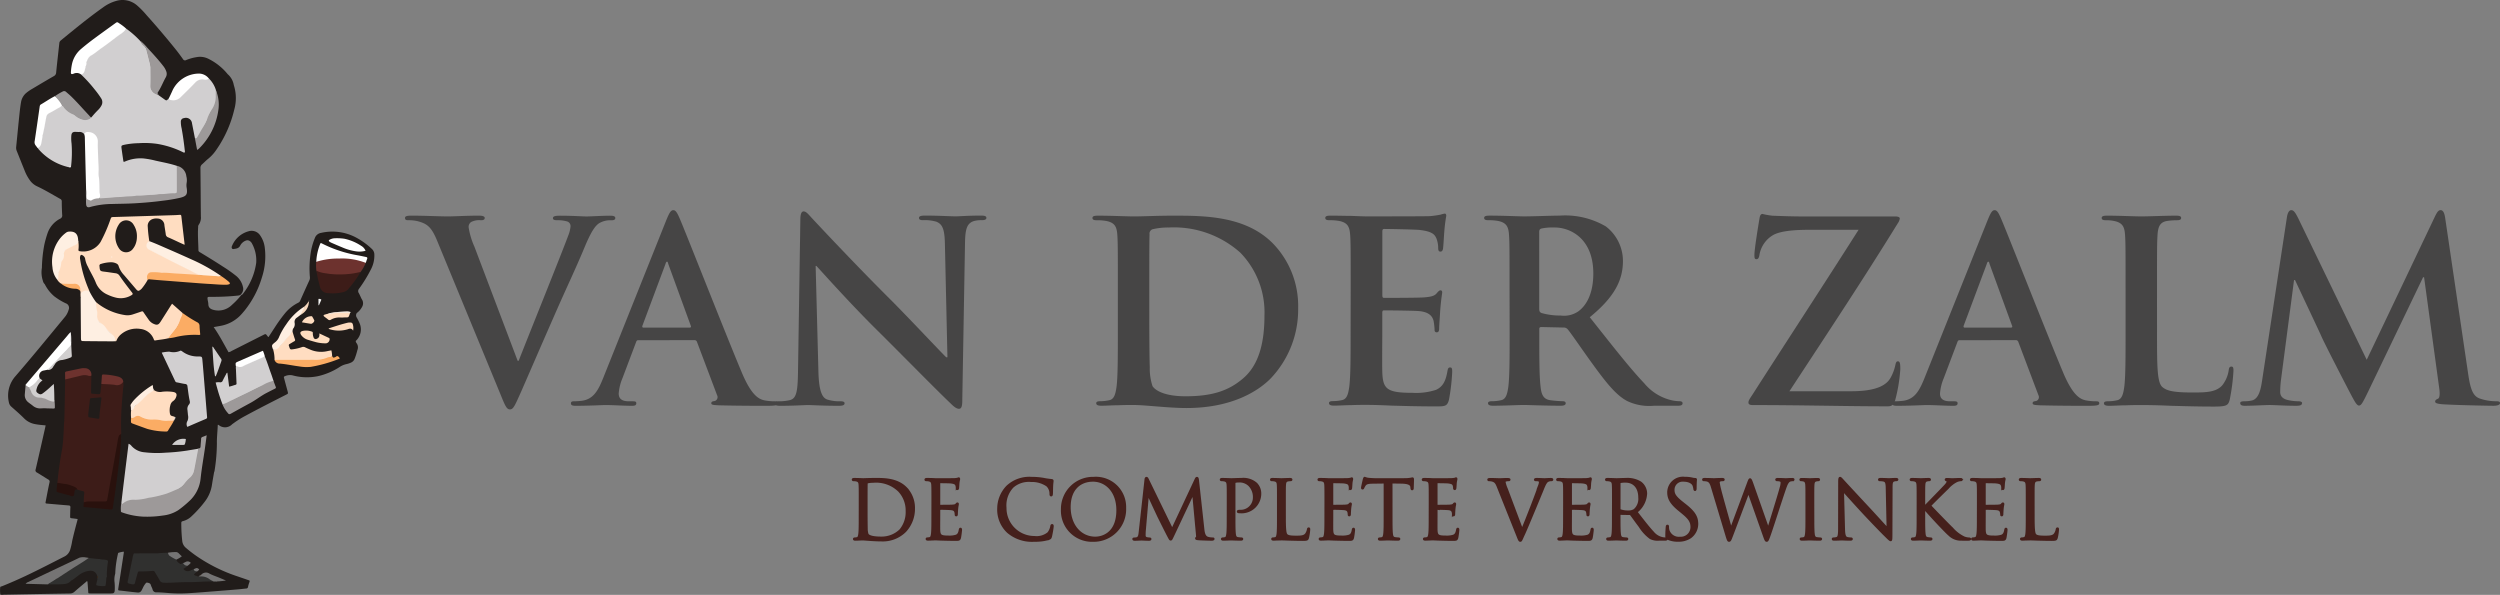 <svg xmlns="http://www.w3.org/2000/svg" xmlns:xlink="http://www.w3.org/1999/xlink" width="327.232" height="77.864" viewBox="0 0 327.232 77.864">
  <rect x="0" y="0" width="327.232" height="77.864" fill="#808080" stroke="none"/>
  <defs>
    <clipPath id="clip-path">
      <rect id="Rectangle_181" data-name="Rectangle 181" width="327.232" height="77.864" fill="none"/>
    </clipPath>
  </defs>
  <g id="Group_1286" data-name="Group 1286" clip-path="url(#clip-path)">
    <path id="Path_1815" data-name="Path 1815" d="M63.612,34.876c-.756-1.81-1.316-2.172-2.5-2.5a5.069,5.069,0,0,0-1.284-.132c-.3,0-.4-.1-.4-.3,0-.264.362-.3.855-.3,1.745,0,3.621.1,4.773.1.822,0,2.4-.1,4.048-.1.4,0,.757.066.757.3s-.2.3-.494.3a2.354,2.354,0,0,0-1.283.231.785.785,0,0,0-.329.69,9.8,9.8,0,0,0,.756,2.534l5.662,14.944h.132C75.725,47.022,80,36.423,80.795,34.25a4.064,4.064,0,0,0,.3-1.218.631.631,0,0,0-.428-.625,4.37,4.37,0,0,0-1.317-.165c-.3,0-.559-.033-.559-.263,0-.263.3-.329.921-.329,1.646,0,3.028.1,3.457.1.559,0,2.106-.1,3.094-.1.428,0,.691.066.691.3s-.2.3-.527.3a2.856,2.856,0,0,0-1.613.4c-.427.3-.921.855-1.81,2.962-1.284,3.094-2.172,4.871-3.95,8.921-2.106,4.8-3.654,8.393-4.378,10.039-.855,1.909-1.053,2.434-1.513,2.434-.429,0-.626-.459-1.252-2.007Z" transform="translate(-6.416 -3.417)" fill="#464545"/>
    <path id="Path_1816" data-name="Path 1816" d="M92.6,47.856c-.165,0-.231.066-.3.263l-1.777,4.707a6.38,6.38,0,0,0-.493,2.008c0,.591.3,1.021,1.316,1.021h.494c.4,0,.493.066.493.263,0,.263-.2.329-.558.329-1.054,0-2.469-.1-3.49-.1-.362,0-2.173.1-3.885.1-.427,0-.624-.066-.624-.329,0-.2.131-.263.394-.263a9.948,9.948,0,0,0,1.021-.065c1.515-.2,2.14-1.318,2.8-2.963l8.263-20.671c.394-.955.592-1.317.921-1.317.3,0,.493.3.822,1.054.79,1.81,6.057,15.241,8.164,20.243,1.251,2.962,2.205,3.423,2.9,3.588a7.119,7.119,0,0,0,1.382.132c.264,0,.428.033.428.263,0,.263-.3.329-1.515.329-1.185,0-3.588,0-6.221-.066-.591-.033-.987-.033-.987-.263,0-.2.131-.263.46-.3a.537.537,0,0,0,.3-.758l-2.633-6.978a.316.316,0,0,0-.328-.23Zm6.714-1.646c.165,0,.2-.1.165-.2l-2.962-8.13c-.033-.132-.066-.3-.164-.3s-.165.165-.2.3l-3.028,8.1c-.033.132,0,.23.131.23Z" transform="translate(-9.045 -3.329)" fill="#464545"/>
    <path id="Path_1817" data-name="Path 1817" d="M119.4,51.99c.066,2.568.494,3.424,1.152,3.653a5.219,5.219,0,0,0,1.712.23c.363,0,.56.066.56.264,0,.264-.3.33-.757.33-2.139,0-3.456-.1-4.082-.1-.3,0-1.843.1-3.555.1-.428,0-.723-.033-.723-.33,0-.2.2-.264.525-.264a5.818,5.818,0,0,0,1.482-.164c.856-.263.987-1.218,1.02-4.08l.3-19.488c0-.658.1-1.119.428-1.119.362,0,.658.427,1.218,1.02.4.428,5.4,5.794,10.2,10.567,2.238,2.238,6.682,6.978,7.242,7.5h.165l-.33-14.779c-.033-2.009-.328-2.633-1.119-2.962a5.355,5.355,0,0,0-1.745-.2c-.394,0-.526-.1-.526-.3,0-.263.362-.3.855-.3,1.712,0,3.292.1,3.983.1.362,0,1.613-.1,3.227-.1.427,0,.756.033.756.3q0,.3-.591.3a3.6,3.6,0,0,0-.988.1c-.921.264-1.186.955-1.219,2.8l-.361,20.77c0,.724-.132,1.02-.428,1.02-.362,0-.756-.362-1.12-.724-2.073-1.975-6.287-6.286-9.711-9.677-3.588-3.555-7.241-7.671-7.833-8.3h-.1Z" transform="translate(-12.275 -3.349)" fill="#464545"/>
    <path id="Path_1818" data-name="Path 1818" d="M163.624,41.2c0-5,0-5.926-.066-6.978-.065-1.119-.329-1.646-1.415-1.876a6.837,6.837,0,0,0-1.285-.1c-.361,0-.558-.066-.558-.3s.23-.3.724-.3c1.744,0,3.818.1,4.739.1,1.02,0,3.094-.1,5.069-.1,4.115,0,9.612,0,13.2,3.753a11.758,11.758,0,0,1,3.193,8.36,13.08,13.08,0,0,1-3.588,9.184c-1.515,1.547-4.938,3.883-11.028,3.883-1.184,0-2.533-.1-3.785-.2s-2.4-.2-3.225-.2c-.363,0-1.087,0-1.876.033-.757,0-1.614.066-2.272.066-.427,0-.658-.1-.658-.329,0-.165.131-.264.527-.264a5.341,5.341,0,0,0,1.184-.132c.659-.131.823-.855.955-1.81.164-1.382.164-3.983.164-7.011Zm4.115,3.621c0,3.49.033,6.025.066,6.649a7.194,7.194,0,0,0,.361,2.5c.428.626,1.712,1.317,4.312,1.317,3.358,0,5.6-.657,7.572-2.369,2.106-1.811,2.764-4.805,2.764-8.2a11.184,11.184,0,0,0-3.161-8.229,13.042,13.042,0,0,0-9.348-3.293,8.828,8.828,0,0,0-2.14.23.6.6,0,0,0-.394.659c-.033,1.119-.033,3.983-.033,6.583Z" transform="translate(-17.305 -3.417)" fill="#464545"/>
    <path id="Path_1819" data-name="Path 1819" d="M197.788,41.164c0-5,0-5.925-.066-6.978-.066-1.119-.329-1.646-1.416-1.876a6.833,6.833,0,0,0-1.284-.1c-.361,0-.559-.066-.559-.3s.231-.3.723-.3c.889,0,1.844.033,2.667.033.855.033,1.613.066,2.073.066,1.053,0,7.6,0,8.229-.033a13.1,13.1,0,0,0,1.416-.2,3.036,3.036,0,0,1,.527-.131c.164,0,.2.131.2.3a21.289,21.289,0,0,0-.263,2.14c-.033.329-.1,1.778-.165,2.172-.033.164-.1.362-.329.362s-.3-.165-.3-.461a3.523,3.523,0,0,0-.2-1.185c-.23-.592-.559-.987-2.205-1.186-.56-.066-4.015-.132-4.673-.132-.165,0-.231.1-.231.331v8.326c0,.231.033.363.231.363.723,0,4.509,0,5.267-.066.79-.066,1.283-.164,1.579-.494.231-.264.363-.428.527-.428.131,0,.23.066.23.264s-.132.724-.263,2.4c-.033.657-.131,1.974-.131,2.205,0,.263,0,.624-.3.624a.261.261,0,0,1-.3-.3,8.781,8.781,0,0,0-.131-1.186c-.165-.658-.626-1.152-1.844-1.284-.625-.065-3.883-.1-4.673-.1-.165,0-.2.131-.2.329v2.6c0,1.12-.032,4.148,0,5.1.066,2.272.592,2.764,3.95,2.764a8.359,8.359,0,0,0,3.094-.394c.856-.4,1.252-1.087,1.482-2.436.066-.361.132-.494.362-.494.263,0,.263.264.263.592a25.883,25.883,0,0,1-.427,3.655c-.231.855-.526.855-1.778.855-2.468,0-4.279-.066-5.694-.1-1.417-.066-2.436-.1-3.424-.1-.362,0-1.087,0-1.876.033-.757,0-1.614.066-2.271.066-.429,0-.658-.1-.658-.329,0-.165.131-.264.526-.264a5.364,5.364,0,0,0,1.185-.131c.658-.132.823-.856.954-1.811.165-1.382.165-3.983.165-7.011Z" transform="translate(-20.993 -3.385)" fill="#464545"/>
    <path id="Path_1820" data-name="Path 1820" d="M221.1,41.195c0-5,0-5.924-.066-6.978-.065-1.118-.329-1.645-1.416-1.876a6.828,6.828,0,0,0-1.283-.1c-.363,0-.56-.066-.56-.3s.23-.3.724-.3c1.745,0,3.818.1,4.509.1,1.12,0,3.621-.1,4.641-.1a10.528,10.528,0,0,1,6.057,1.415,5.7,5.7,0,0,1,2.237,4.509c0,2.436-1.02,4.673-4.345,7.374,2.93,3.686,5.2,6.616,7.143,8.656a6.557,6.557,0,0,0,3.686,2.238,5.19,5.19,0,0,0,.921.1c.264,0,.4.1.4.263,0,.263-.23.329-.625.329H240a6.7,6.7,0,0,1-3.522-.625c-1.416-.756-2.666-2.3-4.509-4.839-1.318-1.81-2.83-4.047-3.259-4.541a.687.687,0,0,0-.593-.231l-2.863-.066c-.164,0-.263.066-.263.264v.46c0,3.061,0,5.662.164,7.044.1.954.3,1.679,1.285,1.81a15.085,15.085,0,0,0,1.612.132c.264,0,.4.1.4.263,0,.23-.231.329-.659.329-1.909,0-4.344-.1-4.838-.1-.625,0-2.7.1-4.016.1-.427,0-.657-.1-.657-.329,0-.164.131-.263.526-.263a5.35,5.35,0,0,0,1.185-.132c.658-.131.823-.855.954-1.81.165-1.383.165-3.983.165-7.011Zm3.884,2.6c0,.361.066.494.3.592a8.688,8.688,0,0,0,2.5.33,3.293,3.293,0,0,0,2.338-.561c.987-.723,1.942-2.237,1.942-4.937,0-4.673-3.1-6.024-5.036-6.024a7.207,7.207,0,0,0-1.745.132c-.23.065-.3.2-.3.46Z" transform="translate(-23.511 -3.417)" fill="#464545"/>
    <path id="Path_1821" data-name="Path 1821" d="M270.017,54.6c3.358,0,4.641-.822,5.169-1.811a5.9,5.9,0,0,0,.591-1.58c.066-.329.132-.526.33-.526.262,0,.328.23.328,1.02a20.838,20.838,0,0,1-.658,4.016c-.164.592-.394.855-.987.855-5.5,0-11.027-.164-17.676-.164-.362,0-.559-.1-.559-.328s.1-.4.494-.988c4.641-7.241,9.512-14.68,13.923-21.625H264.52c-1.679,0-3.687.1-4.739.69A3.721,3.721,0,0,0,258,36.724c-.066.461-.2.593-.4.593-.23,0-.263-.165-.263-.56,0-.757.493-3.753.658-4.739.066-.461.2-.626.394-.626a9.318,9.318,0,0,0,1.318.231c3.127.132,4.706.1,6.056.1H275.81c.33,0,.559.1.559.263a1.43,1.43,0,0,1-.262.625C271.564,39.982,266.56,47.52,261.92,54.6Z" transform="translate(-27.697 -3.389)" fill="#464545"/>
    <path id="Path_1822" data-name="Path 1822" d="M286.478,47.856c-.166,0-.232.066-.3.263L284.4,52.826a6.4,6.4,0,0,0-.492,2.008c0,.591.3,1.021,1.316,1.021h.494c.394,0,.493.066.493.263,0,.263-.2.329-.559.329-1.054,0-2.469-.1-3.489-.1-.363,0-2.173.1-3.885.1-.427,0-.625-.066-.625-.329,0-.2.132-.263.4-.263a9.949,9.949,0,0,0,1.021-.065c1.514-.2,2.139-1.318,2.8-2.963l8.263-20.671c.394-.955.591-1.317.921-1.317.3,0,.493.3.822,1.054.789,1.81,6.056,15.241,8.163,20.243,1.251,2.962,2.205,3.423,2.9,3.588a7.128,7.128,0,0,0,1.383.132c.263,0,.428.033.428.263,0,.263-.3.329-1.515.329-1.185,0-3.588,0-6.221-.066-.592-.033-.987-.033-.987-.263,0-.2.131-.263.461-.3a.538.538,0,0,0,.3-.758l-2.633-6.978a.318.318,0,0,0-.329-.23Zm6.714-1.646c.164,0,.2-.1.164-.2l-2.962-8.13c-.033-.132-.065-.3-.164-.3s-.164.165-.2.3L287,45.98c-.032.132,0,.23.132.23Z" transform="translate(-29.975 -3.329)" fill="#464545"/>
    <path id="Path_1823" data-name="Path 1823" d="M315.631,46.99c0,4.213,0,6.484.691,7.077.559.493,1.415.725,3.982.725,1.745,0,3.029-.033,3.851-.922a4.122,4.122,0,0,0,.856-1.975c.033-.3.1-.493.362-.493.23,0,.263.164.263.559a25.96,25.96,0,0,1-.493,3.785c-.2.724-.362.889-2.074.889-2.369,0-4.081-.066-5.563-.1-1.482-.067-2.666-.1-4.015-.1-.363,0-1.087,0-1.877.033-.756,0-1.613.067-2.271.067-.428,0-.658-.1-.658-.331,0-.164.131-.263.527-.263a5.349,5.349,0,0,0,1.184-.131c.659-.131.823-.855.955-1.81.164-1.384.164-3.984.164-7.011V41.2c0-5,0-5.926-.066-6.978-.065-1.119-.328-1.646-1.415-1.877a4.931,4.931,0,0,0-1.086-.1c-.363,0-.56-.066-.56-.3s.23-.3.724-.3c1.547,0,3.621.1,4.509.1.79,0,3.193-.1,4.476-.1.461,0,.691.065.691.3s-.2.3-.592.3a8.88,8.88,0,0,0-1.285.1c-.888.166-1.152.725-1.217,1.877-.066,1.053-.066,1.975-.066,6.978Z" transform="translate(-33.292 -3.417)" fill="#464545"/>
    <path id="Path_1824" data-name="Path 1824" d="M334.839,31.694c.1-.559.3-.855.559-.855s.461.164.889,1.02l8.986,18.565,8.953-18.8c.264-.526.428-.789.724-.789s.493.329.592,1.02l3,20.343c.3,2.073.625,3.028,1.613,3.324a6.552,6.552,0,0,0,2.04.329c.3,0,.527.033.527.23,0,.263-.4.362-.855.362-.823,0-5.366-.1-6.681-.2-.758-.065-.955-.164-.955-.361,0-.164.131-.263.362-.362.2-.066.3-.493.165-1.415l-1.975-14.483h-.132L345.471,54.57c-.757,1.548-.921,1.844-1.219,1.844s-.625-.657-1.152-1.645c-.79-1.514-3.391-6.55-3.785-7.473-.3-.69-2.272-4.838-3.424-7.307h-.131l-1.712,13.1a12.985,12.985,0,0,0-.1,1.546c0,.626.428.922.988,1.054a6.333,6.333,0,0,0,1.383.164c.263,0,.493.066.493.23,0,.3-.3.362-.79.362-1.382,0-2.863-.1-3.456-.1-.625,0-2.206.1-3.259.1-.329,0-.593-.066-.593-.362,0-.164.2-.23.527-.23a4.256,4.256,0,0,0,.987-.1c.922-.2,1.185-1.482,1.35-2.6Z" transform="translate(-35.487 -3.33)" fill="#464545"/>
    <path id="Path_1825" data-name="Path 1825" d="M5.483,35.056a18.22,18.22,0,0,1,.307-2.969A13.949,13.949,0,0,1,6.2,30.6a3.367,3.367,0,0,1,1.673-1.974.441.441,0,0,0,.267-.488c-.036-.59-.052-1.181-.055-1.772a.343.343,0,0,0-.214-.337C6.854,25.461,5.86,24.85,4.8,24.362a2.422,2.422,0,0,1-.93-.821,5.5,5.5,0,0,1-.64-1.2c-.352-.864-.694-1.732-1.044-2.6a1.084,1.084,0,0,1-.066-.539c.122-1.174.227-2.35.351-3.524.081-.77.151-1.541.282-2.306a2,2,0,0,1,.7-1.22,5.27,5.27,0,0,1,.725-.5c.95-.565,1.9-1.133,2.857-1.682a.549.549,0,0,0,.315-.483c.126-1.272.276-2.542.412-3.813a.509.509,0,0,1,.189-.376C9.761,3.82,11.563,2.331,13.473.981A5.354,5.354,0,0,1,15.281.1a2.9,2.9,0,0,1,2.657.607A11.679,11.679,0,0,1,19.2,2q1.948,2.17,3.778,4.442c.34.421.66.858.974,1.3a.3.3,0,0,0,.426.115,6,6,0,0,1,1.343-.376,2.422,2.422,0,0,1,1.54.207,7.557,7.557,0,0,1,2.548,2.029A2.379,2.379,0,0,1,30.6,11.13a5.551,5.551,0,0,1,.068,3.2,15.448,15.448,0,0,1-2.336,5.255,5.493,5.493,0,0,1-1.111,1.224c-.27.211-.5.471-.764.694a.591.591,0,0,0-.219.509c.023,2.1.032,4.208.054,6.312A1.613,1.613,0,0,1,26,29.435a.452.452,0,0,0-.063.282c-.075,1.009.021,2.016.036,3.025,0,.191.143.242.265.316.988.6,1.972,1.2,2.938,1.832a18.062,18.062,0,0,1,1.746,1.234,2.6,2.6,0,0,1,.875,1.417.969.969,0,0,1-.187.9c-.128.229-.361.237-.576.26a30.977,30.977,0,0,1-3.416.153c-.5,0-.5,0-.417.5a2.651,2.651,0,0,1,.068.436c0,.5.317.687.728.784a2.5,2.5,0,0,0,2.374-.679,9.537,9.537,0,0,0,1.1-1.139.473.473,0,0,1,.252-.205,8.468,8.468,0,0,0,1.811-4.13,4.566,4.566,0,0,0-.54-2.525.842.842,0,0,0-.284-.335.54.54,0,0,0-.521-.073,1.365,1.365,0,0,0-.753.672c-.194.368-.541.39-.872.437-.172.025-.264-.118-.235-.291a.444.444,0,0,1,.036-.105,3.277,3.277,0,0,1,2.219-1.941,1.337,1.337,0,0,1,1.5.6,3.5,3.5,0,0,1,.575,1.576,8.922,8.922,0,0,1-.384,3.9,12.643,12.643,0,0,1-2.26,4.316c-.108.134-.224.261-.335.393a4.829,4.829,0,0,1-2.9,1.624c-.252.047-.5.091-.81.146.748,1.067,1.322,2.189,1.942,3.285a.836.836,0,0,0,.377-.148q2.086-1.052,4.171-2.106c.315-.159.314-.159.52.107.045.058.077.128.167.164.275-.422.553-.852.834-1.28a20.37,20.37,0,0,1,1.27-1.765,5.337,5.337,0,0,1,1.791-1.45.494.494,0,0,0,.246-.255c.4-.9.8-1.793,1.211-2.686a.816.816,0,0,0,.061-.43,13.123,13.123,0,0,1,.085-2.981,8.391,8.391,0,0,1,.575-2.127,1.024,1.024,0,0,1,.807-.66,6.587,6.587,0,0,1,4.672.657A9.5,9.5,0,0,1,48.69,32.6a1,1,0,0,1,.31.719A3.882,3.882,0,0,1,48.53,35.3a18.412,18.412,0,0,1-1.521,2.48.471.471,0,0,0-.039.593c.153.264.249.563.407.824a.927.927,0,0,1,.065.878,2.407,2.407,0,0,1-.731.888.523.523,0,0,0-.008.618,6.652,6.652,0,0,1,.348.69,2.026,2.026,0,0,1-.436,2.305.129.129,0,0,0-.037.157.549.549,0,0,0,.079.166.921.921,0,0,1,.119.936,8.439,8.439,0,0,1-.354,1.122.9.9,0,0,1-.533.526,2.762,2.762,0,0,1-.486.164,2.711,2.711,0,0,0-1,.425,8.885,8.885,0,0,1-2.733,1.155,7.147,7.147,0,0,1-3.393-.1,1.647,1.647,0,0,0-1,.119c-.178.061-.108.2-.079.306.146.558.3,1.114.45,1.671.08.3.08.3-.2.442-1.772.9-3.542,1.8-5.293,2.745a12.661,12.661,0,0,0-1.563.973c-.069.052-.144.1-.21.151a1.279,1.279,0,0,1-1.771.082c-.015-.012-.045,0-.107-.01-.021.807-.129,1.608-.114,2.417a23.308,23.308,0,0,1-.3,3.559.5.5,0,0,1-.063.209c-.095.558-.2,1.113-.283,1.672a4.76,4.76,0,0,1-.97,2.24,14.887,14.887,0,0,1-1.711,1.883,2.484,2.484,0,0,1-1.111.622c-.13.031-.222.072-.221.237a20.658,20.658,0,0,0,.127,2.394,1.346,1.346,0,0,0,.486.878,16.426,16.426,0,0,0,1.371,1.061,21.19,21.19,0,0,0,5.425,2.683c.441.152.883.3,1.321.455.221.079.269.059.166.335a3.941,3.941,0,0,0-.162.566.239.239,0,0,1-.247.218c-.318.029-.635.071-.954.1q-1.507.127-3.014.245c-1.177.092-2.353.191-3.532.264a18.513,18.513,0,0,1-2.546-.012c-.551-.042-1.1-.095-1.657-.1a.488.488,0,0,1-.55-.4c-.053-.188-.167-.359-.219-.546-.072-.257-.277-.283-.48-.324-.1-.021-.157.04-.212.113a2.621,2.621,0,0,0-.319.5c-.06.134-.127.266-.2.4a.5.5,0,0,1-.542.278c-.772-.064-1.538-.177-2.308-.253-.223-.021-.238-.043-.2-.284.078-.523.164-1.044.245-1.566q.238-1.549.475-3.1a.9.9,0,0,0-.006-.143,3.6,3.6,0,0,0-.634.133c-.113.024-.124.114-.136.194a13.581,13.581,0,0,0-.338,2.4.716.716,0,0,1-.025.219,2.716,2.716,0,0,0-.071,1.062,7.135,7.135,0,0,1,.024,1.033c-.019.342-.116.427-.458.428-.911,0-1.822,0-2.732,0-.284,0-.267-.008-.282-.252-.027-.441-.065-.88-.1-1.319-.117-.057-.161.044-.219.092-.5.419-1,.834-1.49,1.268a.846.846,0,0,1-.595.219q-4.153.068-8.307.152c-.049,0-.1.007-.148,0-.215-.016-.434.074-.648-.017a4.31,4.31,0,0,1-.017-.916c.006-.148.162-.137.254-.175q1.535-.62,3.034-1.324c1.754-.827,3.475-1.722,5.2-2.6a1.467,1.467,0,0,0,.682-.877,7.9,7.9,0,0,0,.253-1.112c.2-.888.428-1.767.668-2.643.019-.07.03-.142.05-.236-.229-.03-.446-.065-.664-.087-.327-.032-.327-.029-.318-.376s.009-.69.032-1.033c.012-.186-.033-.267-.232-.283-.907-.07-1.813-.155-2.719-.231C5.93,65.9,5.929,65.9,5.99,65.6c.161-.82.31-1.642.49-2.458a.3.3,0,0,0-.169-.38c-.494-.3-.978-.616-1.474-.911a.31.31,0,0,1-.171-.408c.419-1.794.822-3.591,1.23-5.389.027-.119.048-.238.076-.375-.454-.04-.894-.075-1.327-.156a2.7,2.7,0,0,1-1.482-.753c-.529-.533-1.1-1.025-1.66-1.522a.979.979,0,0,1-.34-.586,3.832,3.832,0,0,1,.848-3.408c2.192-2.53,4.305-5.127,6.436-7.707a2.555,2.555,0,0,0,.538-1,.626.626,0,0,0-.377-.846A8.187,8.187,0,0,1,7.1,38.783,5,5,0,0,1,5.861,37.2a.831.831,0,0,1-.246-.442,3.488,3.488,0,0,1-.131-1.7" transform="translate(0 0)" fill="#211c1a" fill-rule="evenodd"/>
    <path id="Path_1826" data-name="Path 1826" d="M17.1,4.184a12.435,12.435,0,0,1,1.919,1.7,3.341,3.341,0,0,0,.467.563,1.386,1.386,0,0,1,.376.661c.164.565.288,1.14.442,1.707a4.071,4.071,0,0,1,.074,1.06c0,.565.013,1.128,0,1.692a1.075,1.075,0,0,0,.673,1.149c.1.043.165.149.278.173l.792.567c.264.187.274.186.507-.057.024-.025.051-.048.077-.072a1.277,1.277,0,0,0,1.6-.346c.627-.625,1.266-1.24,1.88-1.878a1.248,1.248,0,0,1,1.013-.339c.259.009.513-.015.77-.017a3.629,3.629,0,0,1,.889,1.475,3.38,3.38,0,0,1-.6,2.861,2.277,2.277,0,0,0-.313.665,15.16,15.16,0,0,1-1.38,2.6c-.086.157-.17.389-.441.238q-.194-.994-.389-1.989a.8.8,0,0,0-1.054-.682.442.442,0,0,0-.408.485,3.428,3.428,0,0,0,.1.84c.177.968.312,1.941.417,2.92a.346.346,0,0,1-.018.256c-.13.035-.228-.053-.335-.1a12.171,12.171,0,0,0-3.251-1.031,11.637,11.637,0,0,0-2.429-.09,9.871,9.871,0,0,0-1.9.211c-.381.092-.393.11-.342.5.068.512.145,1.022.219,1.533.032.221.044.233.252.145a5.057,5.057,0,0,1,2.376-.394,10.942,10.942,0,0,1,1.591.288c.825.187,1.659.337,2.471.578l.318.1a.645.645,0,0,1,.12.452c0,.885.007,1.771,0,2.656-.005.49-.12.583-.621.612-1.276.072-2.548.2-3.823.27-1.19.064-2.377.166-3.565.247-.576.039-1.153.056-1.727.126a.717.717,0,0,1-.467-.055,4.226,4.226,0,0,1-.136-1.153c-.049-1.668-.112-3.334-.213-5-.027-.442.012-.885-.021-1.326a1.136,1.136,0,0,0-.987-1.113,1.67,1.67,0,0,0-.674.148.737.737,0,0,0-.672-.293,4.749,4.749,0,0,1-.477-.017c-.35,0-.494.115-.538.461a4.892,4.892,0,0,0,.028,1.065A15.793,15.793,0,0,1,9.9,22.243a.223.223,0,0,1-.031.066.175.175,0,0,0-.232.037,7.421,7.421,0,0,1-3.994-2.371,1.111,1.111,0,0,1-.079-.12,6.183,6.183,0,0,0,.648-2.269c.156-.616.225-1.252.365-1.874a.687.687,0,0,1,.348-.488c.6-.34,1.188-.685,1.793-1.009.34.1.462.449.717.651a1.97,1.97,0,0,0,.573.39,3.911,3.911,0,0,1,.783.481,1.554,1.554,0,0,0,1.8.047,12.1,12.1,0,0,1,.863-.951,2.381,2.381,0,0,0,.418-.555.9.9,0,0,0-.022-.942,11.306,11.306,0,0,0-.821-1.128,18.593,18.593,0,0,0-1.769-1.959,5.028,5.028,0,0,0,.682-1.884,1.181,1.181,0,0,1,.483-.672c1.385-.977,2.721-2.022,4.111-2.99.214-.15.3-.423.561-.518" transform="translate(-0.601 -0.452)" fill="#d1cfd0" fill-rule="evenodd"/>
    <path id="Path_1827" data-name="Path 1827" d="M9.369,59.294l.067-3.7a.492.492,0,0,1,.376-.205c.625-.137,1.243-.307,1.871-.43a1.937,1.937,0,0,1,1.184.16L12.829,57c0,.086,0,.172,0,.258-.016.165.066.21.217.213.2.005.391.034.587.046.4.025.411.012.445-.376.029-.318.064-.635.1-.952a.522.522,0,0,1,.418-.087c.449.041.9.045,1.348.1a.951.951,0,0,0,.938-.248.163.163,0,0,1,.166-.053,2.689,2.689,0,0,1-.029.871c-.05.773-.144,1.543-.181,2.317a30.263,30.263,0,0,0-.056,3.541.633.633,0,0,1-.026.144,1.743,1.743,0,0,0-.32.851c-.441,2.481-.893,4.96-1.341,7.44-.1.558-.156.607-.719.61-.832,0-1.665-.013-2.5.037a9.481,9.481,0,0,1,.056-1.169c.018-.273.011-.274-.251-.348a4.2,4.2,0,0,1-.632-.175,3.9,3.9,0,0,0-1.837-.654,1.34,1.34,0,0,1-.792-.239c.136-1.442.331-2.877.6-4.3A14.818,14.818,0,0,0,9.2,63.14c.044-.649.064-1.3.1-1.951a2.021,2.021,0,0,1,.033-.217.33.33,0,0,1,.03-.1,1.38,1.38,0,0,0,.011-1.574" transform="translate(-0.908 -5.93)" fill="#3d1c18" fill-rule="evenodd"/>
    <path id="Path_1828" data-name="Path 1828" d="M11.482,42.315c-.079-.273.021-.563-.073-.835-.31-.8-.311-.789-1.164-.828a3.644,3.644,0,0,1-1.334-.117,1.551,1.551,0,0,1-.517-.525,10.954,10.954,0,0,1,.439-2.266.743.743,0,0,1,.139-.3,1.128,1.128,0,0,0,.206-.695.9.9,0,0,1,.514-.866,5.967,5.967,0,0,1,.722-.368,1.182,1.182,0,0,0,.724-.622,3.694,3.694,0,0,1,.038,1.172c-.013.151.036.208.165.219a2.676,2.676,0,0,0,2.727-1.207,20.242,20.242,0,0,0,1.285-2.932c.115-.328.117-.325.459-.335q3.963-.12,7.928-.244c.234-.007.467-.026.7-.042.118-.008.182.033.2.16q.214,1.848.432,3.7c0,.01-.009.021-.025.058l-.663-.3c-.49-.226-.976-.463-1.473-.673a.462.462,0,0,1-.309-.407c-.052-.389-.121-.776-.176-1.166a.9.9,0,0,0-.869-.884,1.457,1.457,0,0,0-.655.059.931.931,0,0,0-.657,1,17.285,17.285,0,0,0,.207,1.9c-.384.76-.351.85.436,1.247,1.822.918,3.625,1.869,5.457,2.765a4.4,4.4,0,0,0,.677.289c.1.029.251.082.059.211a8.117,8.117,0,0,1-1.427-.052c-1.089-.057-2.176-.15-3.266-.2-.453-.02-.9-.095-1.359-.078-.591.021-.7.115-.759.7a.55.55,0,0,1-.051.213,7.342,7.342,0,0,1-.7,1.037,1.1,1.1,0,0,1-.177.187c-.308.251-.392.239-.65-.063-.518-.609-1.036-1.219-1.558-1.824a3.1,3.1,0,0,1-.707-1.194.515.515,0,0,0-.292-.317,1.516,1.516,0,0,0-.675-.16,4.6,4.6,0,0,0-1.341.22.237.237,0,0,0-.193.293c.049.627.075.656.686.726.475.055.948.138,1.424.2a.7.7,0,0,1,.515.318c.518.764,1.085,1.491,1.65,2.221.114.147.093.219-.055.314a2.69,2.69,0,0,1-2.126.323,5.421,5.421,0,0,1-1-.36,2.875,2.875,0,0,1-1.584-1.613c-.281-.709-.7-1.354-1.015-2.045a3.139,3.139,0,0,1-.368-1.036.643.643,0,0,0-.333-.467c-.17-.11-.264-.067-.323.133a.927.927,0,0,0,0,.4,16.006,16.006,0,0,0,1.094,3.854c.037.09.071.181.107.272-.108.095-.236.033-.354.045a.622.622,0,0,0-.653.6.25.25,0,0,1-.1.188" transform="translate(-0.906 -3.404)" fill="#ffddc1" fill-rule="evenodd"/>
    <path id="Path_1829" data-name="Path 1829" d="M17.814,72.792c.116-.977.23-1.954.35-2.93q.234-1.923.475-3.845l.111-.9a.806.806,0,0,1,.388.283,2.521,2.521,0,0,0,1.715.832,13.89,13.89,0,0,0,2.764.049,25.879,25.879,0,0,0,2.752-.267c.473-.076.945-.155,1.417-.234.219,0,.144.169.128.268-.15.921-.332,1.836-.533,2.747a1.679,1.679,0,0,1-.527.83,3.039,3.039,0,0,0-.452.483,5.167,5.167,0,0,1-3,1.737,19.15,19.15,0,0,1-3.094.66c-.209.032-.417.029-.624.04a2.554,2.554,0,0,0-1.57.421c-.216.172-.29.113-.3-.175" transform="translate(-1.923 -7.03)" fill="#d1cfd0" fill-rule="evenodd"/>
    <path id="Path_1830" data-name="Path 1830" d="M17.805,72.658c.026.116.045.3.208.131a2.159,2.159,0,0,1,1.608-.471,7.314,7.314,0,0,0,1.7-.254c.133-.037.268-.032.4-.061a15.681,15.681,0,0,0,1.989-.492c.5-.178.972-.4,1.459-.6a2.106,2.106,0,0,0,.88-.7,4.7,4.7,0,0,1,.69-.755,1.686,1.686,0,0,0,.584-.957c.178-.9.341-1.8.513-2.7a.139.139,0,0,0-.057-.158.411.411,0,0,1,.131-.054c.189,0,.252-.1.26-.277.012-.319.054-.637.07-.955a.257.257,0,0,1,.192-.273c.17-.056.334-.13.537-.211-.085.629-.158,1.212-.242,1.793-.185,1.277-.415,2.548-.55,3.83a4.627,4.627,0,0,1-1.544,3.045,13.843,13.843,0,0,1-1.4,1.148,4.666,4.666,0,0,1-2,.687,13.7,13.7,0,0,1-2.648.143,9.571,9.571,0,0,1-2.662-.54c-.09-.03-.191-.058-.183-.192a4.341,4.341,0,0,1,.067-1.132" transform="translate(-1.915 -6.896)" fill="#9d9999" fill-rule="evenodd"/>
    <path id="Path_1831" data-name="Path 1831" d="M26.234,51.445a1.108,1.108,0,0,1,.161.087,3.33,3.33,0,0,0,2.1.681c.511,0,.521.013.566.524.1,1.066.181,2.132.269,3.2q.166,2.041.329,4.083c.012.145.06.279-.136.362-.814.34-1.624.695-2.441,1.046a.775.775,0,0,1,.024-.781,1.231,1.231,0,0,0,.061-.76c-.016-.22-.045-.44-.064-.66A.868.868,0,0,1,27.3,58.5a.467.467,0,0,0,.1-.45c-.139-.637-.209-1.285-.3-1.929a.3.3,0,0,0-.293-.305c-.364-.051-.722-.145-1.084-.209a.274.274,0,0,1-.226-.159l-1.748-3.7c0-.01,0-.024,0-.045a5.668,5.668,0,0,1,.976-.12,2.162,2.162,0,0,0,1.5-.144" transform="translate(-2.564 -5.554)" fill="#d1cfd0" fill-rule="evenodd"/>
    <path id="Path_1832" data-name="Path 1832" d="M23.535,49.066c-.56.144-1.137.182-1.7.285-.141.025-.164-.075-.2-.163a2.1,2.1,0,0,0-1.748-1.345,3.164,3.164,0,0,0-2.6.76,2.011,2.011,0,0,0-.506.716c-.035.077-.054.173-.177.132a3.462,3.462,0,0,0-.969-1.306A14.016,14.016,0,0,0,14.4,46.894a.761.761,0,0,1-.252-.6,8.771,8.771,0,0,0-.142-1.425.57.57,0,0,1,.084-.525,7.708,7.708,0,0,0,3.71,1.675A2.2,2.2,0,0,0,18.9,45.94c.326-.108.653-.214.977-.328s.311-.113.51.184.409.584.61.879a1.559,1.559,0,0,0,.829.579.461.461,0,0,0,.533-.132,2.044,2.044,0,0,0,.217-.3c.417-.653.83-1.309,1.244-1.962.064-.1.134-.2.214-.319L25.4,45.75a.4.4,0,0,1,.012.387,6.669,6.669,0,0,1-1.377,2.406c-.171.169-.239.437-.5.524" transform="translate(-1.51 -4.788)" fill="#ffddc1" fill-rule="evenodd"/>
    <path id="Path_1833" data-name="Path 1833" d="M32.544,58.573a22.206,22.206,0,0,1-.74-2.268c-.057-.186-.1-.376-.163-.589a1.576,1.576,0,0,1,.584-.032.317.317,0,0,0,.34-.211c.143-.3.3-.589.459-.88.031-.059.039-.145.154-.164.077.606.153,1.205.229,1.821.31-.055.566-.166.834-.238.177-.048.134-.177.129-.293-.023-.6-.049-1.2-.074-1.8a.715.715,0,0,1,.009-.292c.026-.026.058-.062.09-.059.8.1,1.41-.4,2.095-.666.467-.178.9-.438,1.376-.6a.252.252,0,0,1,.212-.005c.31.728.536,1.487.81,2.229.114.308.211.622.315.933.037.127-.065.141-.142.168a32.94,32.94,0,0,0-3.193,1.491c-.988.46-1.962.954-2.947,1.419-.115.054-.241.14-.377.039" transform="translate(-3.416 -5.643)" fill="#d1cfd0" fill-rule="evenodd"/>
    <path id="Path_1834" data-name="Path 1834" d="M26.574,82.813a2.284,2.284,0,0,1-.553.4.711.711,0,0,0,.925.221c.144-.063.291-.117.437-.176.136.113.313.166.442.289l-.432.392a.58.58,0,0,0,.42.208.284.284,0,0,1,.085.064h0c-.021.169-.161.16-.277.178a2.207,2.207,0,0,1-.368.012c-1.439-.013-2.876.026-4.31.143a.184.184,0,0,1-.135-.048c-.17-.284-.344-.565-.508-.852a.284.284,0,0,0-.3-.163,17.068,17.068,0,0,1-1.761.068c-.153,0-.173.115-.2.219-.112.4-.237.8-.326,1.2-.07.324-.189.285-.416.265a.894.894,0,0,1-.107-.027c-.521-.112-.521-.112-.385-.657.009-.036.012-.072.017-.109a.937.937,0,0,0,.652-1.049,1.622,1.622,0,0,1,.219-.656,7.1,7.1,0,0,0,.443-1.163.546.546,0,0,1,.307-.39c.744,0,1.488-.005,2.233,0a11.483,11.483,0,0,1,1.31-.068c.285.41.792.541,1.122.894.054.273.285.4.476.549.127.1.259-.083.4-.1a5.051,5.051,0,0,1,.591.351" transform="translate(-2.022 -8.756)" fill="#30302f" fill-rule="evenodd"/>
    <path id="Path_1835" data-name="Path 1835" d="M13.862,44.162a3.727,3.727,0,0,0,.117,1.124A1.843,1.843,0,0,1,14,45.87a1.105,1.105,0,0,0,.565,1.075,1.837,1.837,0,0,1,.606.614,5.518,5.518,0,0,0,.867.883,1.015,1.015,0,0,1,.329.822,10.817,10.817,0,0,1-1.141.008c-.933,0-1.867-.012-2.8-.021-.111,0-.221-.007-.331-.011a.188.188,0,0,1-.209-.2c0-.074-.011-.147-.011-.221q-.021-2.578-.04-5.159a1.15,1.15,0,0,1,.016-.145c.005-.037.008-.072.015-.108.038-.189-.1-.43.136-.562a.961.961,0,0,1,.92-.164.144.144,0,0,0,.036,0,10.219,10.219,0,0,0,.9,1.479" transform="translate(-1.278 -4.601)" fill="#feefe2" fill-rule="evenodd"/>
    <path id="Path_1836" data-name="Path 1836" d="M22.265,57.268a1.355,1.355,0,0,0,1.056.189,5.613,5.613,0,0,1,1.362.021c.479.07.609.293.416.739a.987.987,0,0,1-.36.457.874.874,0,0,0-.364.536,2.423,2.423,0,0,0-.082.95c.052.39.1.438.488.525a.8.8,0,0,1,.136.055c.081.105.043.217.015.328,0,.08-.059.126-.1.182a3.155,3.155,0,0,1-1.626.061,6.037,6.037,0,0,0-1.059-.094,3.254,3.254,0,0,1-1.636-.356.714.714,0,0,0-.764.006.42.42,0,0,1-.515.024,4.906,4.906,0,0,1,0-.964A15.969,15.969,0,0,1,21.5,57.653a1.181,1.181,0,0,1,.767-.385" transform="translate(-2.073 -6.183)" fill="#ffddc1" fill-rule="evenodd"/>
    <path id="Path_1837" data-name="Path 1837" d="M14.386,28.6c.609-.049,1.219-.064,1.828-.136.47-.054.949-.035,1.419-.093.523-.064,1.053-.021,1.571-.127a.452.452,0,0,1,.11-.009c.6.034,1.2-.087,1.8-.09a6.32,6.32,0,0,0,1.02-.1,4.25,4.25,0,0,1,.541-.017c.49-.021.973-.12,1.467-.1.326.014.366-.036.366-.353,0-1.082,0-2.163-.007-3.244A1.552,1.552,0,0,1,25.752,25.7a2.02,2.02,0,0,1,.037.878,1.932,1.932,0,0,0,.012.66c.123.844-.034,1.07-.867,1.279a20.05,20.05,0,0,1-2.214.374c-1.243.169-2.492.277-3.744.348-.995.056-1.992.06-2.988.089a10.989,10.989,0,0,0-2.874.407c-.274.082-.445-.031-.479-.335a7.244,7.244,0,0,1-.015-.737c0-.442-.036-.885.005-1.326.169.032.147.176.159.289.018.171.005.343.008.515.007.539.215.676.719.5.283-.1.574-.247.876-.045" transform="translate(-1.361 -2.627)" fill="#9d9999" fill-rule="evenodd"/>
    <path id="Path_1838" data-name="Path 1838" d="M14.359,28.061a1.714,1.714,0,0,0-1.045.251.2.2,0,0,1-.206.005c-.443-.16-.439-.163-.454-.649A2.592,2.592,0,0,0,12.6,26.8q-.083-3.34-.162-6.679a1.435,1.435,0,0,0-.08-.468c.122-.31.412-.3.648-.272a1.221,1.221,0,0,1,1.132,1.3c0,.258-.007.516,0,.774.032.748.05,1.5.092,2.243.032.564,0,1.13.065,1.69.069.625.052,1.25.069,1.875a2.086,2.086,0,0,0,.049.252.822.822,0,0,1-.054.54" transform="translate(-1.334 -2.091)" fill="#fff" fill-rule="evenodd"/>
    <path id="Path_1839" data-name="Path 1839" d="M17.621,4.085c-.231.483-.7.7-1.1,1-.7.529-1.4,1.075-2.12,1.574-.462.319-.88.7-1.372.977a1.293,1.293,0,0,0-.566.981c-.063.313-.17.612-.242.921a.893.893,0,0,1-.439.607A.918.918,0,0,0,10.758,10c-.3.111-.379.048-.349-.272a7.183,7.183,0,0,1,.151-1.057A3.59,3.59,0,0,1,11.735,6.76c.6-.513,1.219-.994,1.852-1.46.861-.634,1.729-1.257,2.595-1.883.276-.2.28-.2.565,0a6.765,6.765,0,0,1,.875.667" transform="translate(-1.123 -0.353)" fill="#fff" fill-rule="evenodd"/>
    <path id="Path_1840" data-name="Path 1840" d="M40.264,52.358a4.7,4.7,0,0,0-.177-1.337,2.879,2.879,0,0,0,1.358-1.113,7.769,7.769,0,0,0,.985-1.184.14.14,0,0,1,.186-.071c.1.338.2.681.318,1.013a.178.178,0,0,1-.1.26c-.2.114-.4.24-.6.357a.167.167,0,0,0-.087.235c.156.511.148.508.658.429a5.728,5.728,0,0,0,1.03-.258.524.524,0,0,1,.454.033c.216.114.445.2.668.3a3.622,3.622,0,0,0,2.268.178c.153-.031.306-.059.475-.092a3.445,3.445,0,0,1,.1.734c-.026.165-.159.2-.288.244a6.409,6.409,0,0,1-2.414.382c-1.423-.031-2.846-.007-4.269-.01a.827.827,0,0,1-.566-.1" transform="translate(-4.328 -5.251)" fill="#ffddc1" fill-rule="evenodd"/>
    <path id="Path_1841" data-name="Path 1841" d="M28.571,39.825a5.182,5.182,0,0,1-1.208-.517c-1.239-.619-2.484-1.228-3.712-1.872-.533-.279-1.075-.542-1.607-.824-.076-.041-.157-.071-.229-.118a.6.6,0,0,1-.1-1,1.18,1.18,0,0,1,.146-.11c.864.318,1.7.707,2.543,1.07,1.048.45,2.089.921,3.13,1.388a23.028,23.028,0,0,1,3.718,2.1.424.424,0,0,1-.461.139c-.628-.087-1.265-.037-1.892-.137-.12-.019-.245-.013-.33-.123" transform="translate(-2.321 -3.821)" fill="#feefe2" fill-rule="evenodd"/>
    <path id="Path_1842" data-name="Path 1842" d="M52.881,38.492a5.118,5.118,0,0,1-.713,1.237,3.471,3.471,0,0,1-1.427.311,11.763,11.763,0,0,1-3.731-.2c-.227-.052-.464-.089-.591-.324a5.26,5.26,0,0,1-.019-1.161c.087-.159.25-.186.4-.227a5.938,5.938,0,0,1,1.3-.244,12.327,12.327,0,0,1,4.193.269c.221.067.458.11.588.337" transform="translate(-5.007 -4.085)" fill="#6d322e" fill-rule="evenodd"/>
    <path id="Path_1843" data-name="Path 1843" d="M46.424,39.721a4,4,0,0,0,1.3.352,8.475,8.475,0,0,0,1.717.128,9.909,9.909,0,0,0,2.331-.223,1.287,1.287,0,0,1,.4-.045,10.011,10.011,0,0,1-.918,1.376c-.2.28-.426.539-.642.807a1.248,1.248,0,0,1-.681.41,5.717,5.717,0,0,1-1.941.133,1.089,1.089,0,0,1-1.122-.93,19.539,19.539,0,0,1-.445-2.009" transform="translate(-5.012 -4.288)" fill="#3d1c18" fill-rule="evenodd"/>
    <path id="Path_1844" data-name="Path 1844" d="M28.579,40.318c.726.051,1.451.1,2.177.149a1.092,1.092,0,0,0,.506-.028,9.162,9.162,0,0,1,.974.722.673.673,0,0,1,.152.159.123.123,0,0,1-.068.2,1.16,1.16,0,0,1-.434.063c-.7.012-1.4-.062-2.1-.1-.895-.048-1.788-.125-2.681-.193q-1.762-.134-3.524-.271c-.575-.045-1.15-.094-1.724-.148-.1-.01-.153.057-.222.1-.037-.226-.133-.442,0-.679a.551.551,0,0,1,.52-.343,6.228,6.228,0,0,1,1.249.06.532.532,0,0,0,.146.012c.628-.03,1.25.063,1.875.095.819.041,1.639.105,2.458.145a3.347,3.347,0,0,0,.694.052" transform="translate(-2.329 -4.314)" fill="#fbac64" fill-rule="evenodd"/>
    <path id="Path_1845" data-name="Path 1845" d="M32.653,58.959a5.515,5.515,0,0,0,1-.44c.535-.241,1.057-.512,1.589-.762.9-.423,1.775-.88,2.667-1.311a4.557,4.557,0,0,1,1.349-.552c.019,0,.034-.034.051-.052.1.274.2.55.308.82.059.143,0,.193-.119.25-.352.172-.7.355-1.048.533-.755.385-1.414.927-2.158,1.33q-1.278.692-2.544,1.4c-.165.093-.271.1-.391-.072a3.715,3.715,0,0,1-.707-1.146" transform="translate(-3.525 -6.029)" fill="#9d9999" fill-rule="evenodd"/>
    <path id="Path_1846" data-name="Path 1846" d="M12.283,72.658A1.507,1.507,0,0,1,13,72.517c.651.007,1.3,0,1.954,0,.338,0,.361-.018.417-.323.079-.434.152-.868.23-1.3.16-.89.324-1.781.483-2.671q.281-1.57.557-3.141c.054-.3.087-.607.163-.9.05-.193.1-.419.36-.461a16.311,16.311,0,0,1-.135,2.424c-.082.731-.152,1.463-.244,2.193-.125,1-.263,1.994-.4,2.989-.084.607-.177,1.212-.266,1.819-.01.073-.021.145-.03.219-.022.177-.095.227-.293.207-1.146-.12-2.3-.216-3.442-.322a.475.475,0,0,1-.112-.042q.023-.276.044-.549" transform="translate(-1.321 -6.879)" fill="#29110d" fill-rule="evenodd"/>
    <path id="Path_1847" data-name="Path 1847" d="M11.056,35.16c.04.324-.138.478-.416.6-.347.146-.677.33-1.013.5A.7.7,0,0,0,9.2,37a1.09,1.09,0,0,1-.236.788.622.622,0,0,0-.137.406,2.932,2.932,0,0,1-.249.913,2.477,2.477,0,0,0-.118.789c0,.145.027.3-.145.382a2.928,2.928,0,0,1-.624-1.62,4.931,4.931,0,0,1,.99-3.774,4.1,4.1,0,0,1,.794-.764.684.684,0,0,1,.371-.136c.814-.061,1.194.308,1.213,1.18" transform="translate(-0.825 -3.668)" fill="#feefe2" fill-rule="evenodd"/>
    <path id="Path_1848" data-name="Path 1848" d="M13.628,84.219c-.2-.571-.566-.748-1.213-.642a2.886,2.886,0,0,0-1.3.624c-.242.186-.49.366-.735.548-.028.02-.054.04-.081.061l-.066,0a13.3,13.3,0,0,0-1.844-.147c-.237-.2.031-.243.113-.3.531-.372,1.083-.712,1.629-1.06.649-.413,1.3-.821,1.951-1.237a1.852,1.852,0,0,1,.432-.193c.335.038.67.078,1.005.112.157.016.314.021.471.031a1.946,1.946,0,0,1,.583,1.154,6.541,6.541,0,0,0,.23.956.361.361,0,0,1,.017.319c0,.05-.006.1-.01.148a2.968,2.968,0,0,1-1.176.139c0-.069,0-.137,0-.206a.327.327,0,0,0,0-.305" transform="translate(-0.895 -8.839)" fill="#30302f" fill-rule="evenodd"/>
    <path id="Path_1849" data-name="Path 1849" d="M8.693,15.312a1.68,1.68,0,0,1-.568.385c-.373.232-.757.449-1.149.649a.661.661,0,0,0-.368.528c-.118.536-.189,1.079-.31,1.614-.13.582-.221,1.171-.336,1.756a.948.948,0,0,1-.449.682c-.125-.087-.18-.23-.278-.338a.686.686,0,0,1-.145-.614q.331-2.219.644-4.44c.02-.136.029-.258.169-.34.613-.357,1.194-.767,1.83-1.085a2.128,2.128,0,0,1,.96,1.2" transform="translate(-0.548 -1.524)" fill="#fff" fill-rule="evenodd"/>
    <path id="Path_1850" data-name="Path 1850" d="M22.993,13.06a1.151,1.151,0,0,1-1.065-1.254c.034-.76.006-1.523.009-2.285a1.791,1.791,0,0,0-.061-.471c-.162-.614-.312-1.23-.475-1.843a.9.9,0,0,0-.392-.6.8.8,0,0,1-.325-.556,7.465,7.465,0,0,1,.845.868c.712.765,1.419,1.533,2.06,2.36a2.465,2.465,0,0,1,.4.7.9.9,0,0,1-.05.781c-.368.65-.624,1.359-1.045,1.979-.1.152.061.214.095.319" transform="translate(-2.233 -0.654)" fill="#9d9999" fill-rule="evenodd"/>
    <path id="Path_1851" data-name="Path 1851" d="M12.02,81.857c-.71.518-1.474.954-2.21,1.431-.665.43-1.327.864-1.99,1.3a2.667,2.667,0,0,1-1.19.73L3.761,85.24a.685.685,0,0,1,.335-.23q2.047-.975,4.1-1.947c.866-.411,1.737-.813,2.6-1.235a1.753,1.753,0,0,1,.866-.032,2.139,2.139,0,0,1,.362.062" transform="translate(-0.406 -8.826)" fill="#757474" fill-rule="evenodd"/>
    <path id="Path_1852" data-name="Path 1852" d="M3.765,55.678a.068.068,0,0,1,.009-.062.216.216,0,0,1,.054-.084l5.385-6.317a3.767,3.767,0,0,1,.391-.441c.079-.069.066.043.07.092.075.423-.027.854.054,1.277,0,.1,0,.2,0,.294a2.8,2.8,0,0,1-.643.8c-.685.7-1.359,1.418-2.039,2.128a.915.915,0,0,1-.487.31c-.131.028-.263.053-.394.083a.7.7,0,0,0-.549,1.032c-.4.484-.743,1.045-1.407,1.235a.572.572,0,0,1-.446-.347" transform="translate(-0.406 -5.263)" fill="#fff" fill-rule="evenodd"/>
    <path id="Path_1853" data-name="Path 1853" d="M52.884,38.259a8.491,8.491,0,0,0-3.5-.565,9.368,9.368,0,0,0-2.979.429,7.169,7.169,0,0,1,.546-2.426c.1-.058.148,0,.2.024a16.44,16.44,0,0,0,4.755,1.56c.336.062.669.14,1.005.205.181.035.211.126.143.288s-.112.323-.167.484" transform="translate(-5.009 -3.851)" fill="#fff" fill-rule="evenodd"/>
    <path id="Path_1854" data-name="Path 1854" d="M9.015,15.232a.26.26,0,0,1-.054-.048,5.836,5.836,0,0,0-.905-1.153,8.34,8.34,0,0,1,1.006-.6.373.373,0,0,1,.472.053c.2.177.411.35.606.536.832.8,1.581,1.679,2.376,2.514.1.1.162.259.345.239a1.128,1.128,0,0,1-1.336.277,2.393,2.393,0,0,1-.88-.519.374.374,0,0,0-.19-.109,2.75,2.75,0,0,1-1.1-.763c-.143-.119-.19-.315-.339-.43" transform="translate(-0.87 -1.444)" fill="#9c9999" fill-rule="evenodd"/>
    <path id="Path_1855" data-name="Path 1855" d="M28.609,19.562c.162.024.242-.069.312-.2.133-.248.287-.484.419-.732.241-.453.558-.862.765-1.336.084-.192.134-.393.207-.586a7.872,7.872,0,0,1,.591-1.094,2.936,2.936,0,0,0,.428-1.569c-.01-.282,0-.564.006-.846a4.878,4.878,0,0,1,.328,2.671,8.7,8.7,0,0,1-2.426,4.9c-.068.071-.142.137-.216.2a.863.863,0,0,1-.134.07l-.282-1.484" transform="translate(-3.089 -1.425)" fill="#9d9999" fill-rule="evenodd"/>
    <path id="Path_1856" data-name="Path 1856" d="M30.035,11.465a.883.883,0,0,1-.618.126,1.234,1.234,0,0,0-1.127.323c-.638.677-1.31,1.322-1.97,1.977a1.333,1.333,0,0,1-1.211.381c-.133-.022-.306-.029-.335-.227.169-.365.349-.726.508-1.1A3.867,3.867,0,0,1,28.6,10.8a1.661,1.661,0,0,1,1.434.668" transform="translate(-2.675 -1.166)" fill="#fff" fill-rule="evenodd"/>
    <path id="Path_1857" data-name="Path 1857" d="M24.691,49.236c.3-.406.61-.795.93-1.181a4.013,4.013,0,0,0,.616-1.207,2.905,2.905,0,0,1,.178-.44,1.01,1.01,0,0,0,.14-.489,16.752,16.752,0,0,0,1.921,1.217.52.52,0,0,1,.311.486c.006.379.058.756.088,1.123a.192.192,0,0,1-.182.054,10.445,10.445,0,0,0-2.991.269,6.269,6.269,0,0,1-1.012.169" transform="translate(-2.666 -4.958)" fill="#fbac64" fill-rule="evenodd"/>
    <path id="Path_1858" data-name="Path 1858" d="M19.231,61.3a.739.739,0,0,0,.515-.145.6.6,0,0,1,.718-.031,2.929,2.929,0,0,0,1.586.386,3.99,3.99,0,0,1,1.238.122,3.265,3.265,0,0,0,.806.029c.246,0,.492,0,.737,0-.21.444-.5.841-.746,1.263a.255.255,0,0,1-.264.149,9.207,9.207,0,0,1-2.465-.346c-.611-.216-1.219-.438-1.828-.662-.317-.117-.317-.121-.314-.47,0-.1.011-.2.017-.293" transform="translate(-2.074 -6.587)" fill="#fbac64" fill-rule="evenodd"/>
    <path id="Path_1859" data-name="Path 1859" d="M40.285,52.746c1.875,0,3.75-.009,5.625-.007a3.776,3.776,0,0,0,1.235-.273,1.068,1.068,0,0,1,.387-.1.332.332,0,0,0,.289-.132c.115.227.152.246.347.174a.413.413,0,0,0,.132-.064c.169-.148.306-.108.426.062a1.231,1.231,0,0,0,.094.108c-.012.1-.1.105-.161.127a18.461,18.461,0,0,1-3.61,1.016,5.411,5.411,0,0,1-1.542-.059c-.84-.107-1.67-.291-2.516-.366a.7.7,0,0,1-.706-.485" transform="translate(-4.349 -5.639)" fill="#fbac64" fill-rule="evenodd"/>
    <path id="Path_1860" data-name="Path 1860" d="M42.6,48.258c-.189.083-.2.3-.32.434-.379.413-.744.839-1.116,1.257a2.279,2.279,0,0,0-.254.264.865.865,0,0,1-.839.413c-.008-.009-.021-.016-.025-.027-.2-.539-.2-.567.25-.924a1.639,1.639,0,0,0,.521-.656,8.443,8.443,0,0,1,.954-1.7,7.848,7.848,0,0,1,2.373-2.335c.133.314-.137.51-.227.758a1.354,1.354,0,0,1-.215.291c-.174.131-.346.265-.522.394a.663.663,0,0,0-.305.693.9.9,0,0,1-.211.771.5.5,0,0,0-.054.173c0,.065-.006.129-.01.194" transform="translate(-4.309 -4.857)" fill="#feefe2" fill-rule="evenodd"/>
    <path id="Path_1861" data-name="Path 1861" d="M3.751,56.516l.428.308c.264.086.319.326.389.545a.868.868,0,0,0,.741.642,7.73,7.73,0,0,1,2.009.584c.167.061.127-.089.2-.1a5.918,5.918,0,0,1,.053.915c.011.128-.051.173-.176.169-.283-.012-.566-.017-.848-.023a5.212,5.212,0,0,0-.737,0,1.492,1.492,0,0,1-1.152-.373c-.182-.145-.378-.274-.559-.42a1.185,1.185,0,0,1-.457-1.073c.031-.392.07-.782.107-1.173" transform="translate(-0.393 -6.102)" fill="#9d9999" fill-rule="evenodd"/>
    <path id="Path_1862" data-name="Path 1862" d="M53.06,36.6a3.016,3.016,0,0,1-1.317.062,6.91,6.91,0,0,1-1.756-.516c-.442-.179-.88-.371-1.318-.561a1.769,1.769,0,0,1-.292-.151c-.181-.123-.173-.209.025-.31a1.508,1.508,0,0,1,.636-.163,6.886,6.886,0,0,1,1.25.063,6.384,6.384,0,0,1,2.186.92,1.328,1.328,0,0,1,.585.657" transform="translate(-5.209 -3.774)" fill="#fff" fill-rule="evenodd"/>
    <path id="Path_1863" data-name="Path 1863" d="M23.3,84.863a1.6,1.6,0,0,1,.851-.14c1.334-.028,2.667-.1,4-.075.085,0,.174.01.236-.07l.168-.064a2.134,2.134,0,0,1,1.911.72c-1.168-.028-2.33.1-3.5.088-.957-.012-1.912.095-2.871.078-.326-.005-.576-.053-.706-.381a1.006,1.006,0,0,0-.094-.156" transform="translate(-2.516 -9.121)" fill="#30302f" fill-rule="evenodd"/>
    <path id="Path_1864" data-name="Path 1864" d="M7.586,58.391c-.029.1-.012.225-.2.169a2.564,2.564,0,0,1-.662-.209,2.66,2.66,0,0,0-1.2-.312,1.126,1.126,0,0,1-.989-.777,1.668,1.668,0,0,0-.3-.547,3.125,3.125,0,0,0,1.073-.888,1.153,1.153,0,0,1,.351-.308l.361.268a1.869,1.869,0,0,0-.773,1.144c-.081.261-.038.379.151.515.266.191.409.211.637.051a10.933,10.933,0,0,0,1.128-.951c.1-.089.2-.176.335-.3.062.751.068,1.448.076,2.145" transform="translate(-0.458 -5.994)" fill="#d1cfcf" fill-rule="evenodd"/>
    <path id="Path_1865" data-name="Path 1865" d="M46.545,48.873l1.252.588c.11.052.122.134.1.244a.539.539,0,0,1-.6.471,5.089,5.089,0,0,1-1.2-.158c-.33-.092-.659-.185-.986-.289a1.68,1.68,0,0,1-.925-.627c-.2-.3-.139-.462.212-.554a2.174,2.174,0,0,1,1.157.085.182.182,0,0,1,.149.214,1.326,1.326,0,0,0,.095.54.288.288,0,0,0,.436.187c.286-.112.36-.339.318-.7" transform="translate(-4.757 -5.236)" fill="#feddc0" fill-rule="evenodd"/>
    <path id="Path_1866" data-name="Path 1866" d="M12.988,55.022a.811.811,0,0,1-.5-.045,1.731,1.731,0,0,0-.83.015c-.7.173-1.4.338-2.1.506,0-.27,0-.541-.016-.81-.009-.155.059-.211.2-.239.66-.134,1.318-.281,1.979-.413a1.745,1.745,0,0,1,.4-.009.836.836,0,0,1,.86,1" transform="translate(-1.03 -5.832)" fill="#6d322e" fill-rule="evenodd"/>
    <path id="Path_1867" data-name="Path 1867" d="M17.737,55.9a.939.939,0,0,1-1.075.414c-.592-.087-1.2-.088-1.795-.128.025-.343.053-.684.073-1.028.008-.15.066-.225.227-.208a9.047,9.047,0,0,1,1.925.284c.326.107.61.269.644.665" transform="translate(-1.605 -5.933)" fill="#6d322e" fill-rule="evenodd"/>
    <path id="Path_1868" data-name="Path 1868" d="M38.4,52.208l-2.512,1.12q-.118.052-.233.11a.985.985,0,0,1-.845.11.541.541,0,0,0-.183-.006.256.256,0,0,1-.027-.068c-.056-.442-.056-.442.35-.618L37.834,51.6c.1-.043.2-.083.312-.13a3.889,3.889,0,0,1,.249.736" transform="translate(-3.732 -5.557)" fill="#fff" fill-rule="evenodd"/>
    <path id="Path_1869" data-name="Path 1869" d="M8.4,70.841c.411.058.819.136,1.234.18a6.336,6.336,0,0,1,1.072.375.586.586,0,0,1,.323.339c-.313-.036-.3-.031-.376.25-.054.2.012.473-.165.58s-.392-.056-.59-.1c-.439-.1-.873-.23-1.31-.349-.294-.08-.3-.082-.282-.4.02-.293.061-.583.093-.874" transform="translate(-0.896 -7.648)" fill="#29110d" fill-rule="evenodd"/>
    <path id="Path_1870" data-name="Path 1870" d="M22.258,57.188A5.581,5.581,0,0,0,20.9,58.21a8.259,8.259,0,0,1-.987.922.923.923,0,0,0-.293.37.521.521,0,0,1-.394.343c-.043-.191,0-.391-.067-.582a.364.364,0,0,1,.083-.31,3.8,3.8,0,0,1,.353-.469,11.348,11.348,0,0,1,2.2-1.829.629.629,0,0,1,.3-.129.932.932,0,0,0,.1.582.416.416,0,0,0,.062.074Z" transform="translate(-2.067 -6.103)" fill="#feeee1" fill-rule="evenodd"/>
    <path id="Path_1871" data-name="Path 1871" d="M31.51,54.75c-.224-1.283-.252-2.582-.36-3.887.136.018.16.126.209.2.308.445.607.895.913,1.341a.34.34,0,0,1,.073.339c-.229.634-.434,1.277-.7,1.9a.152.152,0,0,1-.129.112" transform="translate(-3.363 -5.491)" fill="#d0cece" fill-rule="evenodd"/>
    <path id="Path_1872" data-name="Path 1872" d="M20.454,81.2a2.847,2.847,0,0,0-.309.736,7.792,7.792,0,0,1-.394.946,1.835,1.835,0,0,0-.192.812c.007.506-.216.727-.726.763q.3-1.442.595-2.885a1.606,1.606,0,0,0,.052-.174c.012-.154.094-.208.242-.2.244.007.488,0,.732.005" transform="translate(-2.033 -8.766)" fill="#30302f" fill-rule="evenodd"/>
    <path id="Path_1873" data-name="Path 1873" d="M6.9,53.879a4.586,4.586,0,0,0,.722-.676c.607-.632,1.189-1.292,1.816-1.9a4.2,4.2,0,0,1,.632-.657c.023.442.042.884.072,1.325.011.155-.022.256-.185.305a5.054,5.054,0,0,1-1.088.316,1.136,1.136,0,0,0-.964.591c-.053.1-.137.176-.186.274a.764.764,0,0,1-.819.428" transform="translate(-0.745 -5.467)" fill="#d1cfcf" fill-rule="evenodd"/>
    <path id="Path_1874" data-name="Path 1874" d="M51.423,48.392c-.178-.318-.392-.3-.689-.188a4.03,4.03,0,0,1-2.431-.016c-.031-.007-.055-.045-.1-.086.853-.276,1.684-.559,2.541-.759a1.459,1.459,0,0,1,.331-.018.3.3,0,0,1,.314.256,1.731,1.731,0,0,1,.035.811" transform="translate(-5.204 -5.109)" fill="#fedcc0" fill-rule="evenodd"/>
    <path id="Path_1875" data-name="Path 1875" d="M50.949,45.909c-.239.708-.162.549-.769.586a4.048,4.048,0,0,1-.476.008,2.215,2.215,0,0,0-1.267.288.3.3,0,0,1-.392-.042c-.156-.136-.335-.246-.491-.383-.115-.1-.092-.186.055-.234s.3-.085.457-.126a12.963,12.963,0,0,1,1.956-.193,1.554,1.554,0,0,1,.926.095" transform="translate(-5.126 -4.944)" fill="#ffddc0" fill-rule="evenodd"/>
    <path id="Path_1876" data-name="Path 1876" d="M6.978,85.657l1.19-.73c.453,0,.907,0,1.36,0a.627.627,0,0,1,.558.208,1.17,1.17,0,0,1-.813.465c-.766.093-1.531.035-2.3.055" transform="translate(-0.753 -9.169)" fill="#30302f" fill-rule="evenodd"/>
    <path id="Path_1877" data-name="Path 1877" d="M31.108,85.183c-.161-.087-.328-.165-.482-.263a1.808,1.808,0,0,0-1.305-.393.13.13,0,0,1-.124-.063.182.182,0,0,0,.053-.017l.079-.063,0,0c.035-.049.107-.032.142-.081l0,0c.028-.021.053-.045.079-.067a.824.824,0,0,1,1.029-.079c.4.209.834.351,1.252.521.082.369-.112.434-.524.507h-.2" transform="translate(-3.152 -9.07)" fill="#757474" fill-rule="evenodd"/>
    <path id="Path_1878" data-name="Path 1878" d="M8.973,41.626c.557.009,1.115.042,1.67.019a.726.726,0,0,1,.834.816c0,.037,0,.073-.005.11a.868.868,0,0,0-.679-.285,3,3,0,0,1-1.82-.66" transform="translate(-0.969 -4.494)" fill="#fbad66" fill-rule="evenodd"/>
    <path id="Path_1879" data-name="Path 1879" d="M25.745,82a5.858,5.858,0,0,1-.881-.5c-.139-.078-.163-.263-.241-.4a5.232,5.232,0,0,1,.979-.09.524.524,0,0,1,.458.169c.122.132.259.251.4.387a3.69,3.69,0,0,1-.717.429" transform="translate(-2.658 -8.746)" fill="#757474" fill-rule="evenodd"/>
    <path id="Path_1880" data-name="Path 1880" d="M14.259,85.059a2.741,2.741,0,0,1,1.176-.139,7.263,7.263,0,0,1-.079.8c0,.1-.058.153-.16.16a3.33,3.33,0,0,1-.981-.08c-.093-.022-.1-.09-.087-.169.043-.19.087-.379.13-.569" transform="translate(-1.525 -9.168)" fill="#30302f" fill-rule="evenodd"/>
    <path id="Path_1881" data-name="Path 1881" d="M15.5,84.461a.949.949,0,0,0-.062-.246,2.465,2.465,0,0,1-.263-.937,3.559,3.559,0,0,0-.5-1.247c.28.1.583.044.868.131.136.043.187.106.168.232a12.573,12.573,0,0,0-.148,1.937c0,.044-.037.087-.058.13" transform="translate(-1.584 -8.856)" fill="#30302f" fill-rule="evenodd"/>
    <path id="Path_1882" data-name="Path 1882" d="M44.3,47.2a1.367,1.367,0,0,1,1.162-.8c.074,0,.148-.025.194.056a5.28,5.28,0,0,1,.261.483c.064.153-.256.479-.45.451-.383-.054-.762-.125-1.168-.193" transform="translate(-4.782 -5.009)" fill="#fedcc0" fill-rule="evenodd"/>
    <path id="Path_1883" data-name="Path 1883" d="M27.048,64.417a2.167,2.167,0,0,1-.108.622c-.021.119-.1.151-.215.15-.489,0-.979,0-1.47,0a1.739,1.739,0,0,1,1.793-.771" transform="translate(-2.726 -6.954)" fill="#cfcdcd" fill-rule="evenodd"/>
    <path id="Path_1884" data-name="Path 1884" d="M44.157,45.952a4.563,4.563,0,0,1,.312-.682A.823.823,0,0,0,44.6,44.9a2.365,2.365,0,0,0,.525-.632c.022-.037.047-.037.074,0a1.938,1.938,0,0,1-1.04,1.685" transform="translate(-4.767 -4.777)" fill="#f8d8bd" fill-rule="evenodd"/>
    <path id="Path_1885" data-name="Path 1885" d="M9.48,59.822A1.135,1.135,0,0,1,9.439,61.5q.021-.839.041-1.679" transform="translate(-1.019 -6.458)" fill="#3d1c18" fill-rule="evenodd"/>
    <path id="Path_1886" data-name="Path 1886" d="M51.02,45.9c-.467,0-.934.007-1.4,0a4.553,4.553,0,0,0-1.162.13.359.359,0,0,1-.318-.029,3.276,3.276,0,0,1,1.15-.215,12.543,12.543,0,0,1,1.356-.105,1.091,1.091,0,0,1,.4.079c.079.036.024.1-.019.144" transform="translate(-5.197 -4.931)" fill="#f2e6db" fill-rule="evenodd"/>
    <path id="Path_1887" data-name="Path 1887" d="M27.452,82.951a.677.677,0,0,1-.591-.351c.1-.043.205-.078.3-.131a.534.534,0,0,1,.709.1,2,2,0,0,1-.419.38" transform="translate(-2.9 -8.893)" fill="#757474" fill-rule="evenodd"/>
    <path id="Path_1888" data-name="Path 1888" d="M31.564,85.265c.229-.112.514-.169.525-.507l.9.377a10.124,10.124,0,0,1-1.424.129" transform="translate(-3.408 -9.15)" fill="#757474" fill-rule="evenodd"/>
    <path id="Path_1889" data-name="Path 1889" d="M28.873,83.793c-.2-.018-.4-.037-.444-.289.384-.173.407-.227.715.017a.627.627,0,0,1-.27.272" transform="translate(-3.069 -8.999)" fill="#757474" fill-rule="evenodd"/>
    <path id="Path_1890" data-name="Path 1890" d="M46.73,44.678v-.812a.442.442,0,0,1,.381.095l-.318.728-.062-.011" transform="translate(-5.045 -4.734)" fill="#f3f3f3" fill-rule="evenodd"/>
    <path id="Path_1891" data-name="Path 1891" d="M10.441,50.157c-.123-.186-.057-.4-.067-.595a2.642,2.642,0,0,1,.012-.682,6.236,6.236,0,0,1,.054,1.277" transform="translate(-1.118 -5.277)" fill="#d1cfcf" fill-rule="evenodd"/>
    <path id="Path_1892" data-name="Path 1892" d="M10.132,24.522c.01-.089.036-.175.142-.175.08,0,.062.091.09.139-.061.12-.152.044-.232.036" transform="translate(-1.094 -2.629)" fill="#f4f4f5" fill-rule="evenodd"/>
    <path id="Path_1893" data-name="Path 1893" d="M25.622,61.487c-.005-.11-.01-.219-.015-.328.174.09.175.109.015.328" transform="translate(-2.764 -6.603)" fill="#f7f9f8" fill-rule="evenodd"/>
    <path id="Path_1894" data-name="Path 1894" d="M14.274,84.5a.2.2,0,0,1,0,.305l0-.305" transform="translate(-1.541 -9.123)" fill="#432911" fill-rule="evenodd"/>
    <path id="Path_1895" data-name="Path 1895" d="M45.315,44.246l-.074,0c0-.084.068-.123.091-.2.082.092.045.147-.017.2" transform="translate(-4.884 -4.756)" fill="#635e5e" fill-rule="evenodd"/>
    <path id="Path_1896" data-name="Path 1896" d="M42.932,48.416a.146.146,0,0,1,.054-.173.2.2,0,0,1-.054.173" transform="translate(-4.634 -5.208)" fill="#ffddc1" fill-rule="evenodd"/>
    <path id="Path_1897" data-name="Path 1897" d="M29.485,84.339a.144.144,0,0,1-.142.081.14.14,0,0,1,.142-.081" transform="translate(-3.168 -9.105)" fill="#432910" fill-rule="evenodd"/>
    <path id="Path_1898" data-name="Path 1898" d="M10.537,85.157l.082-.061-.082.061" transform="translate(-1.138 -9.187)" fill="#432910" fill-rule="evenodd"/>
    <path id="Path_1899" data-name="Path 1899" d="M29.582,84.262a.1.1,0,0,1-.079.068l.079-.068" transform="translate(-3.185 -9.097)" fill="#432910" fill-rule="evenodd"/>
    <path id="Path_1900" data-name="Path 1900" d="M29.335,84.428a.092.092,0,0,1-.079.063l.079-.063" transform="translate(-3.158 -9.115)" fill="#432910" fill-rule="evenodd"/>
    <path id="Path_1901" data-name="Path 1901" d="M29,84.582l-.085-.064a.1.1,0,0,1,.085.064" transform="translate(-3.121 -9.125)" fill="#432910" fill-rule="evenodd"/>
    <path id="Path_1902" data-name="Path 1902" d="M22.621,57.253a.085.085,0,0,1-.063-.074.07.07,0,0,1,.063.074" transform="translate(-2.435 -6.173)" fill="#ffddc1" fill-rule="evenodd"/>
    <path id="Path_1903" data-name="Path 1903" d="M3.829,56.353a.072.072,0,0,1-.054.084c-.013-.049.012-.071.054-.084" transform="translate(-0.407 -6.084)" fill="#9d9999" fill-rule="evenodd"/>
    <path id="Path_1904" data-name="Path 1904" d="M12.943,60.537c.074-.641.15-1.288.222-1.935.012-.109.037-.185.168-.194.4-.029.808-.068,1.212-.1.162-.013.134.093.121.2-.069.549-.127,1.1-.2,1.646a6.368,6.368,0,0,0-.055.736c0,.173-.061.248-.244.215-.351-.062-.7-.113-1.054-.172-.258-.043-.115-.252-.167-.392" transform="translate(-1.397 -6.295)" fill="#211c1a" fill-rule="evenodd"/>
    <path id="Path_1905" data-name="Path 1905" d="M19.746,34.509a2.614,2.614,0,0,1-.172.932,2.08,2.08,0,0,1-.32.577,1.1,1.1,0,0,1-1.844-.006,2.818,2.818,0,0,1-.039-3.12,1.116,1.116,0,0,1,1.954.036,2.7,2.7,0,0,1,.422,1.582" transform="translate(-1.826 -3.491)" fill="#211c1a" fill-rule="evenodd"/>
    <path id="Path_1906" data-name="Path 1906" d="M16.414,37.655a.055.055,0,0,1,.042.062.051.051,0,0,1-.071.045c-.028-.012-.062-.043-.064-.068s.037-.045.094-.039" transform="translate(-1.762 -4.065)" fill="#fff9f3" fill-rule="evenodd"/>
    <path id="Path_1907" data-name="Path 1907" d="M126.05,73.332c0-1.637,0-1.931-.021-2.267-.021-.357-.1-.525-.451-.6a2,2,0,0,0-.356-.031c-.043,0-.084-.021-.084-.063,0-.062.052-.084.168-.084.472,0,1.133.031,1.186.031.126,0,.787-.031,1.417-.031,1.039,0,2.959-.095,4.208,1.2a3.752,3.752,0,0,1,1.018,2.665A4.292,4.292,0,0,1,132,77.11a4.171,4.171,0,0,1-3.179,1.206c-.451,0-1.008-.031-1.459-.062s-.818-.063-.871-.063c-.021,0-.2,0-.42.011s-.45.021-.608.021c-.115,0-.168-.021-.168-.084,0-.032.021-.063.084-.063a1.658,1.658,0,0,0,.315-.042c.21-.042.262-.273.3-.577.053-.441.053-1.269.053-2.277Zm.881,1.133c0,1.112.011,2.078.021,2.277a2.28,2.28,0,0,0,.115.8c.136.2.546.419,1.784.419a3.52,3.52,0,0,0,2.5-.976,3.674,3.674,0,0,0,.839-2.508,3.748,3.748,0,0,0-1.008-2.644,4.311,4.311,0,0,0-3.431-1.186,2.851,2.851,0,0,0-.682.073.191.191,0,0,0-.126.211c-.011.357-.011,1.427-.011,2.235Z" transform="translate(-13.509 -7.588)" fill="#45201c"/>
    <path id="Path_1908" data-name="Path 1908" d="M126.05,73.332c0-1.637,0-1.931-.021-2.267-.021-.357-.1-.525-.451-.6a2,2,0,0,0-.356-.031c-.043,0-.084-.021-.084-.063,0-.062.052-.084.168-.084.472,0,1.133.031,1.186.031.126,0,.787-.031,1.417-.031,1.039,0,2.959-.095,4.208,1.2a3.752,3.752,0,0,1,1.018,2.665A4.292,4.292,0,0,1,132,77.11a4.171,4.171,0,0,1-3.179,1.206c-.451,0-1.008-.031-1.459-.062s-.818-.063-.871-.063c-.021,0-.2,0-.42.011s-.45.021-.608.021c-.115,0-.168-.021-.168-.084,0-.032.021-.063.084-.063a1.658,1.658,0,0,0,.315-.042c.21-.042.262-.273.3-.577.053-.441.053-1.269.053-2.277Zm.881,1.133c0,1.112.011,2.078.021,2.277a2.28,2.28,0,0,0,.115.8c.136.2.546.419,1.784.419a3.52,3.52,0,0,0,2.5-.976,3.674,3.674,0,0,0,.839-2.508,3.748,3.748,0,0,0-1.008-2.644,4.311,4.311,0,0,0-3.431-1.186,2.851,2.851,0,0,0-.682.073.191.191,0,0,0-.126.211c-.011.357-.011,1.427-.011,2.235Z" transform="translate(-13.509 -7.588)" fill="none" stroke="#45201c" stroke-miterlimit="10" stroke-width="0.277"/>
    <path id="Path_1909" data-name="Path 1909" d="M136.716,73.323c0-1.637,0-1.93-.021-2.267-.021-.357-.105-.525-.451-.6a1.924,1.924,0,0,0-.357-.032c-.042,0-.084-.021-.084-.062,0-.063.052-.084.168-.084.241,0,.525,0,.756.011l.43.021c.073,0,2.162,0,2.4-.011a2.665,2.665,0,0,0,.451-.053c.053-.01.095-.052.147-.052.031,0,.042.042.042.095,0,.073-.053.2-.085.492-.01.105-.031.567-.052.693-.011.053-.031.115-.074.115-.062,0-.084-.053-.084-.136a1.118,1.118,0,0,0-.062-.377c-.074-.169-.178-.294-.746-.357-.178-.021-1.322-.031-1.437-.031-.042,0-.063.031-.063.1v2.9c0,.073.011.1.063.1.136,0,1.427,0,1.668-.021s.4-.042.493-.147c.074-.084.115-.136.158-.136s.053.021.053.085-.053.241-.085.587c-.021.211-.042.6-.042.672s0,.2-.073.2c-.053,0-.073-.042-.073-.095a1.054,1.054,0,0,0-.043-.347c-.042-.146-.136-.325-.545-.367-.284-.032-1.322-.053-1.5-.053a.067.067,0,0,0-.074.074v.923c0,.357-.011,1.574,0,1.794.031.724.189.861,1.218.861a3,3,0,0,0,1.007-.116c.273-.115.4-.325.473-.756.021-.115.042-.157.094-.157s.063.084.063.157a10.189,10.189,0,0,1-.136,1.018c-.073.273-.157.273-.566.273-.788,0-1.364-.021-1.773-.031s-.661-.031-.819-.031c-.021,0-.2,0-.419.011s-.451.021-.609.021c-.115,0-.168-.021-.168-.084,0-.031.021-.063.084-.063a1.589,1.589,0,0,0,.315-.042c.21-.042.262-.273.3-.577.053-.44.053-1.269.053-2.276Z" transform="translate(-14.661 -7.578)" fill="#45201c"/>
    <path id="Path_1910" data-name="Path 1910" d="M136.716,73.323c0-1.637,0-1.93-.021-2.267-.021-.357-.105-.525-.451-.6a1.924,1.924,0,0,0-.357-.032c-.042,0-.084-.021-.084-.062,0-.063.052-.084.168-.084.241,0,.525,0,.756.011l.43.021c.073,0,2.162,0,2.4-.011a2.665,2.665,0,0,0,.451-.053c.053-.01.095-.052.147-.052.031,0,.042.042.042.095,0,.073-.053.2-.085.492-.01.105-.031.567-.052.693-.011.053-.031.115-.074.115-.062,0-.084-.053-.084-.136a1.118,1.118,0,0,0-.062-.377c-.074-.169-.178-.294-.746-.357-.178-.021-1.322-.031-1.437-.031-.042,0-.063.031-.063.1v2.9c0,.073.011.1.063.1.136,0,1.427,0,1.668-.021s.4-.042.493-.147c.074-.084.115-.136.158-.136s.053.021.053.085-.053.241-.085.587c-.021.211-.042.6-.042.672s0,.2-.073.2c-.053,0-.073-.042-.073-.095a1.054,1.054,0,0,0-.043-.347c-.042-.146-.136-.325-.545-.367-.284-.032-1.322-.053-1.5-.053a.067.067,0,0,0-.074.074v.923c0,.357-.011,1.574,0,1.794.031.724.189.861,1.218.861a3,3,0,0,0,1.007-.116c.273-.115.4-.325.473-.756.021-.115.042-.157.094-.157s.063.084.063.157a10.189,10.189,0,0,1-.136,1.018c-.073.273-.157.273-.566.273-.788,0-1.364-.021-1.773-.031s-.661-.031-.819-.031c-.021,0-.2,0-.419.011s-.451.021-.609.021c-.115,0-.168-.021-.168-.084,0-.031.021-.063.084-.063a1.589,1.589,0,0,0,.315-.042c.21-.042.262-.273.3-.577.053-.44.053-1.269.053-2.276Z" transform="translate(-14.661 -7.578)" fill="none" stroke="#45201c" stroke-miterlimit="10" stroke-width="0.277"/>
    <path id="Path_1911" data-name="Path 1911" d="M147.75,77.219a4.019,4.019,0,0,1-1.269-3.106,4.186,4.186,0,0,1,1.175-2.864,4.241,4.241,0,0,1,3.2-1.123,8.977,8.977,0,0,1,1.522.126,9.263,9.263,0,0,0,1.07.158c.115.01.136.052.136.115,0,.084-.032.21-.053.588-.021.346-.021.923-.031,1.08s-.032.22-.095.22-.084-.073-.084-.22a1.453,1.453,0,0,0-.442-1.07,3.5,3.5,0,0,0-2.1-.6,3.207,3.207,0,0,0-2.414.765,3.513,3.513,0,0,0-.945,2.739,3.79,3.79,0,0,0,3.789,3.841,2.413,2.413,0,0,0,1.826-.525,1.989,1.989,0,0,0,.388-.881c.021-.115.042-.157.105-.157s.073.073.073.157a10.845,10.845,0,0,1-.231,1.343c-.062.2-.084.22-.272.3a6.091,6.091,0,0,1-1.889.241,4.844,4.844,0,0,1-3.463-1.133" transform="translate(-15.814 -7.571)" fill="#45201c"/>
    <path id="Path_1912" data-name="Path 1912" d="M147.75,77.219a4.019,4.019,0,0,1-1.269-3.106,4.186,4.186,0,0,1,1.175-2.864,4.241,4.241,0,0,1,3.2-1.123,8.977,8.977,0,0,1,1.522.126,9.263,9.263,0,0,0,1.07.158c.115.01.136.052.136.115,0,.084-.032.21-.053.588-.021.346-.021.923-.031,1.08s-.032.22-.095.22-.084-.073-.084-.22a1.453,1.453,0,0,0-.442-1.07,3.5,3.5,0,0,0-2.1-.6,3.207,3.207,0,0,0-2.414.765,3.513,3.513,0,0,0-.945,2.739,3.79,3.79,0,0,0,3.789,3.841,2.413,2.413,0,0,0,1.826-.525,1.989,1.989,0,0,0,.388-.881c.021-.115.042-.157.105-.157s.073.073.073.157a10.845,10.845,0,0,1-.231,1.343c-.062.2-.084.22-.272.3a6.091,6.091,0,0,1-1.889.241A4.844,4.844,0,0,1,147.75,77.219Z" transform="translate(-15.814 -7.571)" fill="none" stroke="#45201c" stroke-miterlimit="10" stroke-width="0.277"/>
    <path id="Path_1913" data-name="Path 1913" d="M159.964,70.125a3.823,3.823,0,0,1,4.124,3.935,4.119,4.119,0,0,1-4.186,4.292,3.934,3.934,0,0,1-4.072-4.124,4.062,4.062,0,0,1,4.135-4.1m.22,7.828c.945,0,2.9-.546,2.9-3.6,0-2.518-1.533-3.871-3.19-3.871-1.753,0-3.064,1.153-3.064,3.452,0,2.445,1.469,4.019,3.358,4.019" transform="translate(-16.823 -7.571)" fill="#45201c"/>
    <path id="Path_1914" data-name="Path 1914" d="M159.964,70.125a3.823,3.823,0,0,1,4.124,3.935,4.119,4.119,0,0,1-4.186,4.292,3.934,3.934,0,0,1-4.072-4.124A4.062,4.062,0,0,1,159.964,70.125Zm.22,7.828c.945,0,2.9-.546,2.9-3.6,0-2.518-1.533-3.871-3.19-3.871-1.753,0-3.064,1.153-3.064,3.452C156.826,76.379,158.3,77.953,160.184,77.953Z" transform="translate(-16.823 -7.571)" fill="none" stroke="#45201c" stroke-miterlimit="10" stroke-width="0.277"/>
    <path id="Path_1915" data-name="Path 1915" d="M175.459,76.851c.042.377.115.965.566,1.112a2.273,2.273,0,0,0,.682.095c.053,0,.084.011.084.052,0,.063-.095.1-.22.1-.231,0-1.364-.032-1.753-.063-.241-.021-.294-.053-.294-.105s.021-.062.074-.073.062-.189.041-.378l-.5-5.415H174.1l-2.571,5.457c-.22.462-.252.557-.346.557-.073,0-.126-.105-.325-.483-.273-.515-1.176-2.33-1.228-2.435-.095-.188-1.269-2.706-1.385-2.99h-.042l-.419,4.869c-.011.169-.011.357-.011.535a.335.335,0,0,0,.273.326,1.939,1.939,0,0,0,.4.053c.042,0,.084.021.084.052,0,.074-.063.1-.189.1-.388,0-.892-.032-.976-.032s-.6.032-.881.032c-.105,0-.178-.021-.178-.1,0-.031.053-.052.105-.052a1.326,1.326,0,0,0,.315-.032c.346-.062.377-.472.419-.871l.756-6.842c.011-.115.053-.189.115-.189s.105.042.158.158l3.211,6.6,3.085-6.59c.042-.094.084-.168.158-.168s.1.085.126.284Z" transform="translate(-17.954 -7.571)" fill="#45201c"/>
    <path id="Path_1916" data-name="Path 1916" d="M175.459,76.851c.042.377.115.965.566,1.112a2.273,2.273,0,0,0,.682.095c.053,0,.084.011.084.052,0,.063-.095.1-.22.1-.231,0-1.364-.032-1.753-.063-.241-.021-.294-.053-.294-.105s.021-.062.074-.073.062-.189.041-.378l-.5-5.415H174.1l-2.571,5.457c-.22.462-.252.557-.346.557-.073,0-.126-.105-.325-.483-.273-.515-1.176-2.33-1.228-2.435-.095-.188-1.269-2.706-1.385-2.99h-.042l-.419,4.869c-.011.169-.011.357-.011.535a.335.335,0,0,0,.273.326,1.939,1.939,0,0,0,.4.053c.042,0,.084.021.084.052,0,.074-.063.1-.189.1-.388,0-.892-.032-.976-.032s-.6.032-.881.032c-.105,0-.178-.021-.178-.1,0-.031.053-.052.105-.052a1.326,1.326,0,0,0,.315-.032c.346-.062.377-.472.419-.871l.756-6.842c.011-.115.053-.189.115-.189s.105.042.158.158l3.211,6.6,3.085-6.59c.042-.094.084-.168.158-.168s.1.085.126.284Z" transform="translate(-17.954 -7.571)" fill="none" stroke="#45201c" stroke-miterlimit="10" stroke-width="0.277"/>
    <path id="Path_1917" data-name="Path 1917" d="M180.051,73.333c0-1.637,0-1.93-.021-2.267-.021-.357-.105-.525-.451-.6a1.924,1.924,0,0,0-.357-.032c-.042,0-.084-.021-.084-.062,0-.063.053-.084.168-.084.472,0,1.1.031,1.186.031.231,0,.839-.031,1.322-.031a2.559,2.559,0,0,1,1.952.6,1.822,1.822,0,0,1,.525,1.249,2.436,2.436,0,0,1-2.582,2.5,1.519,1.519,0,0,1-.22-.011c-.053,0-.116-.021-.116-.073,0-.085.063-.095.284-.095a1.743,1.743,0,0,0,1.815-1.711,2.223,2.223,0,0,0-.588-1.615,1.822,1.822,0,0,0-1.437-.525,1.3,1.3,0,0,0-.451.062c-.063.021-.084.095-.084.2V75.18c0,1.007,0,1.837.052,2.276.032.3.095.535.409.577a4.474,4.474,0,0,0,.473.042c.062,0,.084.032.084.063,0,.053-.053.084-.169.084-.576,0-1.238-.031-1.29-.031-.032,0-.693.031-1.008.031-.115,0-.168-.021-.168-.084,0-.031.021-.063.084-.063a1.589,1.589,0,0,0,.315-.042c.211-.042.262-.273.3-.577.053-.44.053-1.269.053-2.276Z" transform="translate(-19.339 -7.589)" fill="#45201c"/>
    <path id="Path_1918" data-name="Path 1918" d="M180.051,73.333c0-1.637,0-1.93-.021-2.267-.021-.357-.105-.525-.451-.6a1.924,1.924,0,0,0-.357-.032c-.042,0-.084-.021-.084-.062,0-.063.053-.084.168-.084.472,0,1.1.031,1.186.031.231,0,.839-.031,1.322-.031a2.559,2.559,0,0,1,1.952.6,1.822,1.822,0,0,1,.525,1.249,2.436,2.436,0,0,1-2.582,2.5,1.519,1.519,0,0,1-.22-.011c-.053,0-.116-.021-.116-.073,0-.085.063-.095.284-.095a1.743,1.743,0,0,0,1.815-1.711,2.223,2.223,0,0,0-.588-1.615,1.822,1.822,0,0,0-1.437-.525,1.3,1.3,0,0,0-.451.062c-.063.021-.084.095-.084.2V75.18c0,1.007,0,1.837.052,2.276.032.3.095.535.409.577a4.474,4.474,0,0,0,.473.042c.062,0,.084.032.084.063,0,.053-.053.084-.169.084-.576,0-1.238-.031-1.29-.031-.032,0-.693.031-1.008.031-.115,0-.168-.021-.168-.084,0-.031.021-.063.084-.063a1.589,1.589,0,0,0,.315-.042c.211-.042.262-.273.3-.577.053-.44.053-1.269.053-2.276Z" transform="translate(-19.339 -7.589)" fill="none" stroke="#45201c" stroke-miterlimit="10" stroke-width="0.277"/>
    <path id="Path_1919" data-name="Path 1919" d="M188.306,75.2c0,1.542.042,2.214.231,2.4.168.168.441.241,1.26.241.556,0,1.018-.011,1.269-.315a1.467,1.467,0,0,0,.273-.63c.011-.084.031-.136.094-.136s.063.043.063.158a6.7,6.7,0,0,1-.157,1.049c-.074.242-.105.284-.661.284-.756,0-1.3-.021-1.742-.031s-.766-.032-1.07-.032c-.042,0-.22.011-.43.011s-.441.021-.6.021c-.115,0-.168-.021-.168-.084,0-.032.021-.063.084-.063a1.659,1.659,0,0,0,.315-.042c.21-.042.262-.273.3-.577.053-.441.053-1.269.053-2.277V73.333c0-1.637,0-1.931-.021-2.267-.021-.357-.1-.525-.451-.6a2,2,0,0,0-.356-.031c-.043,0-.084-.021-.084-.063,0-.062.052-.083.168-.083.472,0,1.133.031,1.186.031s.818-.031,1.134-.031c.115,0,.168.021.168.083,0,.043-.042.063-.084.063a2.52,2.52,0,0,0-.346.031c-.305.053-.389.231-.409.6-.021.335-.021.63-.021,2.267Z" transform="translate(-20.135 -7.589)" fill="#45201c"/>
    <path id="Path_1920" data-name="Path 1920" d="M188.306,75.2c0,1.542.042,2.214.231,2.4.168.168.441.241,1.26.241.556,0,1.018-.011,1.269-.315a1.467,1.467,0,0,0,.273-.63c.011-.084.031-.136.094-.136s.063.043.063.158a6.7,6.7,0,0,1-.157,1.049c-.074.242-.105.284-.661.284-.756,0-1.3-.021-1.742-.031s-.766-.032-1.07-.032c-.042,0-.22.011-.43.011s-.441.021-.6.021c-.115,0-.168-.021-.168-.084,0-.032.021-.063.084-.063a1.659,1.659,0,0,0,.315-.042c.21-.042.262-.273.3-.577.053-.441.053-1.269.053-2.277V73.333c0-1.637,0-1.931-.021-2.267-.021-.357-.1-.525-.451-.6a2,2,0,0,0-.356-.031c-.043,0-.084-.021-.084-.063,0-.062.052-.083.168-.083.472,0,1.133.031,1.186.031s.818-.031,1.134-.031c.115,0,.168.021.168.083,0,.043-.042.063-.084.063a2.52,2.52,0,0,0-.346.031c-.305.053-.389.231-.409.6-.021.335-.021.63-.021,2.267Z" transform="translate(-20.135 -7.589)" fill="none" stroke="#45201c" stroke-miterlimit="10" stroke-width="0.277"/>
    <path id="Path_1921" data-name="Path 1921" d="M194.386,73.323c0-1.637,0-1.93-.021-2.267-.021-.357-.105-.525-.451-.6a1.93,1.93,0,0,0-.357-.032c-.042,0-.084-.021-.084-.062,0-.063.052-.084.168-.084.242,0,.525,0,.756.011l.43.021c.074,0,2.161,0,2.4-.011a2.665,2.665,0,0,0,.451-.053c.053-.01.095-.052.147-.052.031,0,.042.042.042.095,0,.073-.053.2-.084.492-.011.105-.032.567-.053.693-.011.053-.031.115-.074.115-.062,0-.084-.053-.084-.136a1.118,1.118,0,0,0-.062-.377c-.074-.169-.178-.294-.745-.357-.179-.021-1.323-.031-1.438-.031-.042,0-.063.031-.063.1v2.9c0,.073.011.1.063.1.137,0,1.427,0,1.668-.021s.4-.042.493-.147c.074-.084.115-.136.158-.136s.053.021.053.085-.053.241-.085.587c-.021.211-.042.6-.042.672s0,.2-.073.2c-.053,0-.073-.042-.073-.095a1.055,1.055,0,0,0-.043-.347c-.042-.146-.136-.325-.545-.367-.284-.032-1.323-.053-1.5-.053a.067.067,0,0,0-.074.074v.923c0,.357-.011,1.574,0,1.794.032.724.189.861,1.218.861a3,3,0,0,0,1.007-.116c.273-.115.4-.325.473-.756.021-.115.041-.157.094-.157s.063.084.063.157a10.2,10.2,0,0,1-.136,1.018c-.073.273-.157.273-.566.273-.787,0-1.365-.021-1.773-.031s-.661-.031-.819-.031c-.021,0-.2,0-.419.011s-.451.021-.609.021c-.115,0-.168-.021-.168-.084,0-.031.021-.063.084-.063a1.589,1.589,0,0,0,.315-.042c.21-.042.262-.273.3-.577.053-.44.053-1.269.053-2.276Z" transform="translate(-20.887 -7.578)" fill="#45201c"/>
    <path id="Path_1922" data-name="Path 1922" d="M194.386,73.323c0-1.637,0-1.93-.021-2.267-.021-.357-.105-.525-.451-.6a1.93,1.93,0,0,0-.357-.032c-.042,0-.084-.021-.084-.062,0-.063.052-.084.168-.084.242,0,.525,0,.756.011l.43.021c.074,0,2.161,0,2.4-.011a2.665,2.665,0,0,0,.451-.053c.053-.01.095-.052.147-.052.031,0,.042.042.042.095,0,.073-.053.2-.084.492-.011.105-.032.567-.053.693-.011.053-.031.115-.074.115-.062,0-.084-.053-.084-.136a1.118,1.118,0,0,0-.062-.377c-.074-.169-.178-.294-.745-.357-.179-.021-1.323-.031-1.438-.031-.042,0-.063.031-.063.1v2.9c0,.073.011.1.063.1.137,0,1.427,0,1.668-.021s.4-.042.493-.147c.074-.084.115-.136.158-.136s.053.021.053.085-.053.241-.085.587c-.021.211-.042.6-.042.672s0,.2-.073.2c-.053,0-.073-.042-.073-.095a1.055,1.055,0,0,0-.043-.347c-.042-.146-.136-.325-.545-.367-.284-.032-1.323-.053-1.5-.053a.067.067,0,0,0-.074.074v.923c0,.357-.011,1.574,0,1.794.032.724.189.861,1.218.861a3,3,0,0,0,1.007-.116c.273-.115.4-.325.473-.756.021-.115.041-.157.094-.157s.063.084.063.157a10.2,10.2,0,0,1-.136,1.018c-.073.273-.157.273-.566.273-.787,0-1.365-.021-1.773-.031s-.661-.031-.819-.031c-.021,0-.2,0-.419.011s-.451.021-.609.021c-.115,0-.168-.021-.168-.084,0-.031.021-.063.084-.063a1.589,1.589,0,0,0,.315-.042c.21-.042.262-.273.3-.577.053-.44.053-1.269.053-2.276Z" transform="translate(-20.887 -7.578)" fill="none" stroke="#45201c" stroke-miterlimit="10" stroke-width="0.277"/>
    <path id="Path_1923" data-name="Path 1923" d="M203.711,75.161c0,1.007,0,1.837.053,2.277.031.3.095.535.409.576a4.467,4.467,0,0,0,.472.043c.062,0,.084.031.084.062,0,.053-.053.085-.168.085-.577,0-1.238-.032-1.291-.032s-.714.032-1.029.032c-.115,0-.168-.021-.168-.085,0-.031.021-.062.084-.062a1.591,1.591,0,0,0,.315-.043c.21-.041.262-.272.3-.576.053-.441.053-1.27.053-2.277V70.723l-1.553.021c-.65.01-.9.083-1.07.335a1.831,1.831,0,0,0-.178.326c-.032.084-.063.1-.105.1s-.053-.031-.053-.095c0-.1.211-1.007.231-1.091.021-.063.063-.2.105-.2a1.962,1.962,0,0,0,.461.127c.305.031.7.052.83.052h3.935a4.227,4.227,0,0,0,.745-.052c.158-.021.252-.053.294-.053s.053.062.053.126c0,.315-.032,1.038-.032,1.154,0,.095-.031.136-.073.136s-.073-.032-.084-.178l-.011-.116c-.031-.314-.284-.556-1.291-.576l-1.322-.021Z" transform="translate(-21.577 -7.571)" fill="#45201c"/>
    <path id="Path_1924" data-name="Path 1924" d="M203.711,75.161c0,1.007,0,1.837.053,2.277.031.3.095.535.409.576a4.467,4.467,0,0,0,.472.043c.062,0,.084.031.084.062,0,.053-.053.085-.168.085-.577,0-1.238-.032-1.291-.032s-.714.032-1.029.032c-.115,0-.168-.021-.168-.085,0-.031.021-.062.084-.062a1.591,1.591,0,0,0,.315-.043c.21-.041.262-.272.3-.576.053-.441.053-1.27.053-2.277V70.723l-1.553.021c-.65.01-.9.083-1.07.335a1.831,1.831,0,0,0-.178.326c-.032.084-.063.1-.105.1s-.053-.031-.053-.095c0-.1.211-1.007.231-1.091.021-.063.063-.2.105-.2a1.962,1.962,0,0,0,.461.127c.305.031.7.052.83.052h3.935a4.227,4.227,0,0,0,.745-.052c.158-.021.252-.053.294-.053s.053.062.053.126c0,.315-.032,1.038-.032,1.154,0,.095-.031.136-.073.136s-.073-.032-.084-.178l-.011-.116c-.031-.314-.284-.556-1.291-.576l-1.322-.021Z" transform="translate(-21.577 -7.571)" fill="none" stroke="#45201c" stroke-miterlimit="10" stroke-width="0.277"/>
    <path id="Path_1925" data-name="Path 1925" d="M209.686,73.323c0-1.637,0-1.93-.021-2.267-.021-.357-.1-.525-.451-.6a1.93,1.93,0,0,0-.357-.032c-.042,0-.084-.021-.084-.062,0-.063.052-.084.168-.084.242,0,.525,0,.756.011l.43.021c.074,0,2.161,0,2.4-.011a2.666,2.666,0,0,0,.451-.053c.053-.01.095-.052.147-.052.031,0,.041.042.041.095,0,.073-.052.2-.083.492-.011.105-.032.567-.053.693-.011.053-.031.115-.074.115-.062,0-.084-.053-.084-.136a1.118,1.118,0,0,0-.062-.377c-.074-.169-.178-.294-.745-.357-.179-.021-1.323-.031-1.438-.031-.042,0-.063.031-.063.1v2.9c0,.073.011.1.063.1.136,0,1.427,0,1.668-.021s.4-.042.493-.147c.074-.084.115-.136.158-.136s.053.021.053.085-.053.241-.085.587c-.021.211-.042.6-.042.672s0,.2-.073.2c-.053,0-.073-.042-.073-.095a1.076,1.076,0,0,0-.042-.347c-.043-.146-.136-.325-.546-.367-.284-.032-1.323-.053-1.5-.053a.067.067,0,0,0-.074.074v.923c0,.357-.011,1.574,0,1.794.032.724.189.861,1.218.861a3,3,0,0,0,1.007-.116c.273-.115.4-.325.473-.756.021-.115.041-.157.095-.157s.062.084.062.157a10.2,10.2,0,0,1-.136,1.018c-.073.273-.157.273-.566.273-.787,0-1.365-.021-1.774-.031s-.66-.031-.818-.031c-.021,0-.2,0-.419.011s-.451.021-.609.021c-.115,0-.168-.021-.168-.084,0-.031.021-.063.084-.063a1.589,1.589,0,0,0,.315-.042c.21-.042.262-.273.3-.577.053-.44.053-1.269.053-2.276Z" transform="translate(-22.538 -7.578)" fill="#45201c"/>
    <path id="Path_1926" data-name="Path 1926" d="M209.686,73.323c0-1.637,0-1.93-.021-2.267-.021-.357-.1-.525-.451-.6a1.93,1.93,0,0,0-.357-.032c-.042,0-.084-.021-.084-.062,0-.063.052-.084.168-.084.242,0,.525,0,.756.011l.43.021c.074,0,2.161,0,2.4-.011a2.666,2.666,0,0,0,.451-.053c.053-.01.095-.052.147-.052.031,0,.041.042.041.095,0,.073-.052.2-.083.492-.011.105-.032.567-.053.693-.011.053-.031.115-.074.115-.062,0-.084-.053-.084-.136a1.118,1.118,0,0,0-.062-.377c-.074-.169-.178-.294-.745-.357-.179-.021-1.323-.031-1.438-.031-.042,0-.063.031-.063.1v2.9c0,.073.011.1.063.1.136,0,1.427,0,1.668-.021s.4-.042.493-.147c.074-.084.115-.136.158-.136s.053.021.053.085-.053.241-.085.587c-.021.211-.042.6-.042.672s0,.2-.073.2c-.053,0-.073-.042-.073-.095a1.076,1.076,0,0,0-.042-.347c-.043-.146-.136-.325-.546-.367-.284-.032-1.323-.053-1.5-.053a.067.067,0,0,0-.074.074v.923c0,.357-.011,1.574,0,1.794.032.724.189.861,1.218.861a3,3,0,0,0,1.007-.116c.273-.115.4-.325.473-.756.021-.115.041-.157.095-.157s.062.084.062.157a10.2,10.2,0,0,1-.136,1.018c-.073.273-.157.273-.566.273-.787,0-1.365-.021-1.774-.031s-.66-.031-.818-.031c-.021,0-.2,0-.419.011s-.451.021-.609.021c-.115,0-.168-.021-.168-.084,0-.031.021-.063.084-.063a1.589,1.589,0,0,0,.315-.042c.21-.042.262-.273.3-.577.053-.44.053-1.269.053-2.276Z" transform="translate(-22.538 -7.578)" fill="none" stroke="#45201c" stroke-miterlimit="10" stroke-width="0.277"/>
    <path id="Path_1927" data-name="Path 1927" d="M222.809,76.943c.608-1.406,2.015-5.069,2.246-5.824a1.53,1.53,0,0,0,.094-.4.259.259,0,0,0-.136-.242,1.324,1.324,0,0,0-.4-.042c-.062,0-.115-.01-.115-.062s.063-.084.231-.084c.419,0,.9.031,1.029.031.062,0,.514-.031.818-.031.115,0,.178.021.178.073s-.042.073-.126.073a.945.945,0,0,0-.5.127c-.136.094-.294.273-.578.986-.115.294-.64,1.553-1.175,2.844-.64,1.533-1.112,2.665-1.354,3.18-.293.629-.335.8-.441.8-.126,0-.178-.146-.377-.65l-2.571-6.433c-.231-.587-.389-.7-.756-.808a1.638,1.638,0,0,0-.4-.042c-.063,0-.084-.031-.084-.073,0-.062.105-.073.272-.073.5,0,1.1.031,1.228.031.1,0,.577-.031.976-.031.188,0,.284.021.284.073s-.032.073-.105.073a1.223,1.223,0,0,0-.4.053.21.21,0,0,0-.136.211,4.037,4.037,0,0,0,.283.871Z" transform="translate(-23.577 -7.589)" fill="#45201c"/>
    <path id="Path_1928" data-name="Path 1928" d="M222.809,76.943c.608-1.406,2.015-5.069,2.246-5.824a1.53,1.53,0,0,0,.094-.4.259.259,0,0,0-.136-.242,1.324,1.324,0,0,0-.4-.042c-.062,0-.115-.01-.115-.062s.063-.084.231-.084c.419,0,.9.031,1.029.031.062,0,.514-.031.818-.031.115,0,.178.021.178.073s-.042.073-.126.073a.945.945,0,0,0-.5.127c-.136.094-.294.273-.578.986-.115.294-.64,1.553-1.175,2.844-.64,1.533-1.112,2.665-1.354,3.18-.293.629-.335.8-.441.8-.126,0-.178-.146-.377-.65l-2.571-6.433c-.231-.587-.389-.7-.756-.808a1.638,1.638,0,0,0-.4-.042c-.063,0-.084-.031-.084-.073,0-.062.105-.073.272-.073.5,0,1.1.031,1.228.031.1,0,.577-.031.976-.031.188,0,.284.021.284.073s-.032.073-.105.073a1.223,1.223,0,0,0-.4.053.21.21,0,0,0-.136.211,4.037,4.037,0,0,0,.283.871Z" transform="translate(-23.577 -7.589)" fill="none" stroke="#45201c" stroke-miterlimit="10" stroke-width="0.277"/>
    <path id="Path_1929" data-name="Path 1929" d="M229.407,73.323c0-1.637,0-1.93-.021-2.267-.021-.357-.105-.525-.451-.6a1.931,1.931,0,0,0-.357-.032c-.042,0-.084-.021-.084-.062,0-.063.053-.084.168-.084.242,0,.525,0,.756.011l.43.021c.074,0,2.161,0,2.4-.011a2.666,2.666,0,0,0,.451-.053c.053-.01.095-.052.147-.052.031,0,.041.042.041.095,0,.073-.052.2-.083.492-.011.105-.032.567-.053.693-.011.053-.032.115-.074.115-.062,0-.084-.053-.084-.136a1.118,1.118,0,0,0-.062-.377c-.074-.169-.178-.294-.745-.357-.179-.021-1.323-.031-1.438-.031-.042,0-.063.031-.063.1v2.9c0,.073.011.1.063.1.136,0,1.427,0,1.668-.021s.4-.042.493-.147c.074-.084.115-.136.158-.136s.052.021.052.085-.052.241-.084.587c-.021.211-.042.6-.042.672s0,.2-.073.2c-.053,0-.073-.042-.073-.095a1.055,1.055,0,0,0-.043-.347c-.042-.146-.136-.325-.545-.367-.284-.032-1.323-.053-1.5-.053a.067.067,0,0,0-.074.074v.923c0,.357-.011,1.574,0,1.794.032.724.189.861,1.218.861a3,3,0,0,0,1.007-.116c.273-.115.4-.325.473-.756.021-.115.041-.157.094-.157s.063.084.063.157a10.189,10.189,0,0,1-.136,1.018c-.073.273-.157.273-.566.273-.787,0-1.365-.021-1.773-.031s-.661-.031-.819-.031c-.021,0-.2,0-.419.011s-.451.021-.609.021c-.115,0-.168-.021-.168-.084,0-.031.021-.063.084-.063a1.589,1.589,0,0,0,.315-.042c.21-.042.262-.273.3-.577.053-.44.053-1.269.053-2.276Z" transform="translate(-24.667 -7.578)" fill="#45201c"/>
    <path id="Path_1930" data-name="Path 1930" d="M229.407,73.323c0-1.637,0-1.93-.021-2.267-.021-.357-.105-.525-.451-.6a1.931,1.931,0,0,0-.357-.032c-.042,0-.084-.021-.084-.062,0-.063.053-.084.168-.084.242,0,.525,0,.756.011l.43.021c.074,0,2.161,0,2.4-.011a2.666,2.666,0,0,0,.451-.053c.053-.01.095-.052.147-.052.031,0,.041.042.041.095,0,.073-.052.2-.083.492-.011.105-.032.567-.053.693-.011.053-.032.115-.074.115-.062,0-.084-.053-.084-.136a1.118,1.118,0,0,0-.062-.377c-.074-.169-.178-.294-.745-.357-.179-.021-1.323-.031-1.438-.031-.042,0-.063.031-.063.1v2.9c0,.073.011.1.063.1.136,0,1.427,0,1.668-.021s.4-.042.493-.147c.074-.084.115-.136.158-.136s.052.021.052.085-.052.241-.084.587c-.021.211-.042.6-.042.672s0,.2-.073.2c-.053,0-.073-.042-.073-.095a1.055,1.055,0,0,0-.043-.347c-.042-.146-.136-.325-.545-.367-.284-.032-1.323-.053-1.5-.053a.067.067,0,0,0-.074.074v.923c0,.357-.011,1.574,0,1.794.032.724.189.861,1.218.861a3,3,0,0,0,1.007-.116c.273-.115.4-.325.473-.756.021-.115.041-.157.094-.157s.063.084.063.157a10.189,10.189,0,0,1-.136,1.018c-.073.273-.157.273-.566.273-.787,0-1.365-.021-1.773-.031s-.661-.031-.819-.031c-.021,0-.2,0-.419.011s-.451.021-.609.021c-.115,0-.168-.021-.168-.084,0-.031.021-.063.084-.063a1.589,1.589,0,0,0,.315-.042c.21-.042.262-.273.3-.577.053-.44.053-1.269.053-2.276Z" transform="translate(-24.667 -7.578)" fill="none" stroke="#45201c" stroke-miterlimit="10" stroke-width="0.277"/>
    <path id="Path_1931" data-name="Path 1931" d="M236.58,73.332c0-1.637,0-1.93-.02-2.267-.021-.357-.105-.525-.452-.6a1.92,1.92,0,0,0-.356-.032c-.043,0-.085-.021-.085-.062,0-.063.053-.084.168-.084.473,0,1.134.031,1.186.031.115,0,.913-.031,1.238-.031a3.234,3.234,0,0,1,1.921.462,1.835,1.835,0,0,1,.723,1.427,3.238,3.238,0,0,1-1.269,2.424c.861,1.1,1.574,2.036,2.183,2.686a2.167,2.167,0,0,0,1.28.756,2.465,2.465,0,0,0,.409.032c.052,0,.095.031.095.062,0,.063-.063.085-.252.085H242.6a2.141,2.141,0,0,1-1.123-.2,5.494,5.494,0,0,1-1.417-1.543c-.441-.576-.934-1.279-1.144-1.552a.167.167,0,0,0-.136-.063l-1.291-.021c-.053,0-.073.032-.073.085v.252c0,1.007,0,1.837.053,2.277.031.3.094.535.409.576a4.467,4.467,0,0,0,.472.043c.063,0,.084.031.084.062,0,.053-.053.085-.168.085-.577,0-1.239-.032-1.291-.032-.011,0-.672.032-.987.032-.115,0-.168-.021-.168-.085,0-.031.021-.062.084-.062a1.591,1.591,0,0,0,.315-.043c.21-.041.262-.272.3-.576.053-.441.053-1.27.053-2.277Zm.839.913a.136.136,0,0,0,.073.126,2.893,2.893,0,0,0,1.1.168,1.357,1.357,0,0,0,.787-.2,1.917,1.917,0,0,0,.64-1.616c0-1.311-.692-2.1-1.815-2.1a3.193,3.193,0,0,0-.7.062.126.126,0,0,0-.084.126Z" transform="translate(-25.442 -7.588)" fill="#45201c"/>
    <path id="Path_1932" data-name="Path 1932" d="M236.58,73.332c0-1.637,0-1.93-.02-2.267-.021-.357-.105-.525-.452-.6a1.92,1.92,0,0,0-.356-.032c-.043,0-.085-.021-.085-.062,0-.063.053-.084.168-.084.473,0,1.134.031,1.186.031.115,0,.913-.031,1.238-.031a3.234,3.234,0,0,1,1.921.462,1.835,1.835,0,0,1,.723,1.427,3.238,3.238,0,0,1-1.269,2.424c.861,1.1,1.574,2.036,2.183,2.686a2.167,2.167,0,0,0,1.28.756,2.465,2.465,0,0,0,.409.032c.052,0,.095.031.095.062,0,.063-.063.085-.252.085H242.6a2.141,2.141,0,0,1-1.123-.2,5.494,5.494,0,0,1-1.417-1.543c-.441-.576-.934-1.279-1.144-1.552a.167.167,0,0,0-.136-.063l-1.291-.021c-.053,0-.073.032-.073.085v.252c0,1.007,0,1.837.053,2.277.031.3.094.535.409.576a4.467,4.467,0,0,0,.472.043c.063,0,.084.031.084.062,0,.053-.053.085-.168.085-.577,0-1.239-.032-1.291-.032-.011,0-.672.032-.987.032-.115,0-.168-.021-.168-.085,0-.031.021-.062.084-.062a1.591,1.591,0,0,0,.315-.043c.21-.041.262-.272.3-.576.053-.441.053-1.27.053-2.277Zm.839.913a.136.136,0,0,0,.073.126,2.893,2.893,0,0,0,1.1.168,1.357,1.357,0,0,0,.787-.2,1.917,1.917,0,0,0,.64-1.616c0-1.311-.692-2.1-1.815-2.1a3.193,3.193,0,0,0-.7.062.126.126,0,0,0-.084.126Z" transform="translate(-25.442 -7.588)" fill="none" stroke="#45201c" stroke-miterlimit="10" stroke-width="0.277"/>
    <path id="Path_1933" data-name="Path 1933" d="M244.668,78.069c-.147-.073-.157-.116-.157-.4,0-.525.042-.945.053-1.112.01-.115.031-.168.084-.168s.073.031.073.115a1.861,1.861,0,0,0,.031.388,1.428,1.428,0,0,0,1.553,1.07,1.4,1.4,0,0,0,1.5-1.4c0-.724-.3-1.145-1.207-1.889l-.472-.388c-1.112-.913-1.364-1.564-1.364-2.277a1.921,1.921,0,0,1,2.172-1.888,4.1,4.1,0,0,1,.976.1,1.671,1.671,0,0,0,.368.053c.084,0,.1.021.1.073s-.042.4-.042,1.113c0,.167-.021.241-.073.241s-.073-.053-.084-.136a1.836,1.836,0,0,0-.136-.525c-.062-.115-.346-.557-1.312-.557a1.193,1.193,0,0,0-1.29,1.218c0,.6.273.976,1.28,1.763l.293.231c1.238.976,1.532,1.626,1.532,2.466a2.174,2.174,0,0,1-.891,1.741,2.76,2.76,0,0,1-1.585.441,3.19,3.19,0,0,1-1.406-.283" transform="translate(-26.396 -7.571)" fill="#45201c"/>
    <path id="Path_1934" data-name="Path 1934" d="M244.668,78.069c-.147-.073-.157-.116-.157-.4,0-.525.042-.945.053-1.112.01-.115.031-.168.084-.168s.073.031.073.115a1.861,1.861,0,0,0,.031.388,1.428,1.428,0,0,0,1.553,1.07,1.4,1.4,0,0,0,1.5-1.4c0-.724-.3-1.145-1.207-1.889l-.472-.388c-1.112-.913-1.364-1.564-1.364-2.277a1.921,1.921,0,0,1,2.172-1.888,4.1,4.1,0,0,1,.976.1,1.671,1.671,0,0,0,.368.053c.084,0,.1.021.1.073s-.042.4-.042,1.113c0,.167-.021.241-.073.241s-.073-.053-.084-.136a1.836,1.836,0,0,0-.136-.525c-.062-.115-.346-.557-1.312-.557a1.193,1.193,0,0,0-1.29,1.218c0,.6.273.976,1.28,1.763l.293.231c1.238.976,1.532,1.626,1.532,2.466a2.174,2.174,0,0,1-.891,1.741,2.76,2.76,0,0,1-1.585.441A3.19,3.19,0,0,1,244.668,78.069Z" transform="translate(-26.396 -7.571)" fill="none" stroke="#45201c" stroke-miterlimit="10" stroke-width="0.277"/>
    <path id="Path_1935" data-name="Path 1935" d="M258.409,76.774h.042c.284-.965,1.249-4.009,1.616-5.351a2.358,2.358,0,0,0,.115-.672c0-.189-.115-.315-.6-.315-.053,0-.095-.031-.095-.073s.052-.074.178-.074c.535,0,.976.031,1.07.031.073,0,.525-.031.85-.031.095,0,.146.021.146.063s-.031.084-.095.084a1.332,1.332,0,0,0-.356.053c-.316.115-.483.556-.682,1.133-.462,1.333-1.522,4.67-1.931,5.846-.273.776-.326.9-.441.9s-.168-.136-.315-.546l-2.057-5.834h-.02c-.378,1.007-1.815,4.848-2.194,5.824-.168.441-.219.556-.346.556-.1,0-.157-.115-.367-.829l-1.868-6.223c-.169-.556-.305-.714-.578-.818a1.678,1.678,0,0,0-.472-.063c-.053,0-.094-.011-.094-.073s.062-.074.167-.074c.546,0,1.124.031,1.239.031.094,0,.556-.031,1.081-.031.146,0,.188.031.188.074,0,.062-.053.073-.105.073a1.019,1.019,0,0,0-.409.063.272.272,0,0,0-.136.252,8.284,8.284,0,0,0,.2.965c.158.672,1.249,4.523,1.407,5.079h.021l2.225-5.982c.158-.43.2-.483.262-.483s.136.136.262.493Z" transform="translate(-26.98 -7.588)" fill="#45201c"/>
    <path id="Path_1936" data-name="Path 1936" d="M258.409,76.774h.042c.284-.965,1.249-4.009,1.616-5.351a2.358,2.358,0,0,0,.115-.672c0-.189-.115-.315-.6-.315-.053,0-.095-.031-.095-.073s.052-.074.178-.074c.535,0,.976.031,1.07.031.073,0,.525-.031.85-.031.095,0,.146.021.146.063s-.031.084-.095.084a1.332,1.332,0,0,0-.356.053c-.316.115-.483.556-.682,1.133-.462,1.333-1.522,4.67-1.931,5.846-.273.776-.326.9-.441.9s-.168-.136-.315-.546l-2.057-5.834h-.02c-.378,1.007-1.815,4.848-2.194,5.824-.168.441-.219.556-.346.556-.1,0-.157-.115-.367-.829l-1.868-6.223c-.169-.556-.305-.714-.578-.818a1.678,1.678,0,0,0-.472-.063c-.053,0-.094-.011-.094-.073s.062-.074.167-.074c.546,0,1.124.031,1.239.031.094,0,.556-.031,1.081-.031.146,0,.188.031.188.074,0,.062-.053.073-.105.073a1.019,1.019,0,0,0-.409.063.272.272,0,0,0-.136.252,8.284,8.284,0,0,0,.2.965c.158.672,1.249,4.523,1.407,5.079h.021l2.225-5.982c.158-.43.2-.483.262-.483s.136.136.262.493Z" transform="translate(-26.98 -7.588)" fill="none" stroke="#45201c" stroke-miterlimit="10" stroke-width="0.277"/>
    <path id="Path_1937" data-name="Path 1937" d="M265.865,75.179c0,1.007,0,1.837.053,2.277.031.3.095.535.409.576a4.467,4.467,0,0,0,.472.043c.062,0,.084.031.084.062,0,.053-.053.085-.168.085-.577,0-1.238-.032-1.291-.032s-.714.032-1.029.032c-.115,0-.168-.021-.168-.085,0-.031.021-.062.084-.062a1.59,1.59,0,0,0,.315-.043c.21-.041.262-.272.3-.576.053-.441.053-1.27.053-2.277V73.332c0-1.636,0-1.93-.021-2.267-.021-.357-.127-.534-.357-.587a1.351,1.351,0,0,0-.326-.042c-.042,0-.084-.021-.084-.063,0-.063.052-.084.168-.084.346,0,1.007.031,1.06.031s.714-.031,1.029-.031c.115,0,.168.021.168.084,0,.042-.042.063-.084.063a1.511,1.511,0,0,0-.262.031c-.284.053-.368.231-.388.6-.021.336-.021.631-.021,2.267Z" transform="translate(-28.522 -7.588)" fill="#45201c"/>
    <path id="Path_1938" data-name="Path 1938" d="M265.865,75.179c0,1.007,0,1.837.053,2.277.031.3.095.535.409.576a4.467,4.467,0,0,0,.472.043c.062,0,.084.031.084.062,0,.053-.053.085-.168.085-.577,0-1.238-.032-1.291-.032s-.714.032-1.029.032c-.115,0-.168-.021-.168-.085,0-.031.021-.062.084-.062a1.59,1.59,0,0,0,.315-.043c.21-.041.262-.272.3-.576.053-.441.053-1.27.053-2.277V73.332c0-1.636,0-1.93-.021-2.267-.021-.357-.127-.534-.357-.587a1.351,1.351,0,0,0-.326-.042c-.042,0-.084-.021-.084-.063,0-.063.052-.084.168-.084.346,0,1.007.031,1.06.031s.714-.031,1.029-.031c.115,0,.168.021.168.084,0,.042-.042.063-.084.063a1.511,1.511,0,0,0-.262.031c-.284.053-.368.231-.388.6-.021.336-.021.631-.021,2.267Z" transform="translate(-28.522 -7.588)" fill="none" stroke="#45201c" stroke-miterlimit="10" stroke-width="0.277"/>
    <path id="Path_1939" data-name="Path 1939" d="M270.394,76.778c.021.861.126,1.133.409,1.218a2.333,2.333,0,0,0,.525.062c.053,0,.084.021.084.063,0,.062-.062.084-.189.084-.6,0-1.018-.032-1.112-.032s-.535.032-1.007.032c-.1,0-.168-.011-.168-.084,0-.043.031-.063.084-.063a1.525,1.525,0,0,0,.43-.062c.262-.074.315-.378.315-1.334l.011-6.012c0-.409.031-.525.115-.525s.263.23.368.335c.158.178,1.721,1.868,3.337,3.6,1.039,1.112,2.183,2.392,2.518,2.739L276,71.468c-.011-.682-.084-.913-.409-1a2.806,2.806,0,0,0-.515-.053c-.073,0-.083-.031-.083-.073,0-.063.083-.073.21-.073.472,0,.976.031,1.091.031s.462-.031.892-.031c.115,0,.189.01.189.073,0,.042-.042.073-.115.073a.935.935,0,0,0-.252.031c-.346.074-.388.3-.388.934l-.021,6.15c0,.692-.021.745-.095.745s-.21-.115-.766-.672c-.115-.1-1.626-1.648-2.739-2.844-1.217-1.311-2.4-2.633-2.739-3.012Z" transform="translate(-29.033 -7.571)" fill="#45201c"/>
    <path id="Path_1940" data-name="Path 1940" d="M270.394,76.778c.021.861.126,1.133.409,1.218a2.333,2.333,0,0,0,.525.062c.053,0,.084.021.084.063,0,.062-.062.084-.189.084-.6,0-1.018-.032-1.112-.032s-.535.032-1.007.032c-.1,0-.168-.011-.168-.084,0-.043.031-.063.084-.063a1.525,1.525,0,0,0,.43-.062c.262-.074.315-.378.315-1.334l.011-6.012c0-.409.031-.525.115-.525s.263.23.368.335c.158.178,1.721,1.868,3.337,3.6,1.039,1.112,2.183,2.392,2.518,2.739L276,71.468c-.011-.682-.084-.913-.409-1a2.806,2.806,0,0,0-.515-.053c-.073,0-.083-.031-.083-.073,0-.063.083-.073.21-.073.472,0,.976.031,1.091.031s.462-.031.892-.031c.115,0,.189.01.189.073,0,.042-.042.073-.115.073a.935.935,0,0,0-.252.031c-.346.074-.388.3-.388.934l-.021,6.15c0,.692-.021.745-.095.745s-.21-.115-.766-.672c-.115-.1-1.626-1.648-2.739-2.844-1.217-1.311-2.4-2.633-2.739-3.012Z" transform="translate(-29.033 -7.571)" fill="none" stroke="#45201c" stroke-miterlimit="10" stroke-width="0.277"/>
    <path id="Path_1941" data-name="Path 1941" d="M281.28,73.333c0-1.637,0-1.93-.021-2.267-.021-.357-.1-.525-.45-.6a1.932,1.932,0,0,0-.357-.032c-.042,0-.084-.021-.084-.062,0-.063.052-.084.168-.084.472,0,1.091.031,1.154.031.095,0,.7-.031,1.018-.031.115,0,.168.021.168.084,0,.042-.042.062-.084.062a1.533,1.533,0,0,0-.262.032c-.284.052-.368.231-.388.6-.021.336-.021.63-.021,2.267v.63h.042c.178-.2,2.078-2.13,2.456-2.54.293-.3.566-.577.566-.756a.207.207,0,0,0-.136-.22c-.052-.021-.094-.042-.094-.084s.052-.073.126-.073c.21,0,.535.031.787.031.053,0,.745-.031,1.007-.031.115,0,.158.021.158.073s-.021.073-.105.073a1.553,1.553,0,0,0-.588.147,3.9,3.9,0,0,0-1.133.9c-.262.252-2.088,2.036-2.309,2.3.273.3,2.456,2.561,2.886,2.96a4.825,4.825,0,0,0,1.564,1.2,1.929,1.929,0,0,0,.65.136c.073,0,.136.021.136.063s-.053.084-.231.084h-.535c-.294,0-.493,0-.724-.021a2.174,2.174,0,0,1-1.269-.64c-.473-.388-2.7-2.791-3.2-3.41h-.053V75.18c0,1.007,0,1.837.053,2.276.031.3.095.535.409.577a3.511,3.511,0,0,0,.409.042c.062,0,.083.032.083.063,0,.053-.052.084-.168.084-.514,0-1.122-.031-1.206-.031s-.693.031-1.008.031c-.115,0-.168-.021-.168-.084,0-.031.021-.063.084-.063a1.589,1.589,0,0,0,.315-.042c.21-.042.262-.273.3-.577.053-.44.053-1.269.053-2.276Z" transform="translate(-30.267 -7.589)" fill="#45201c"/>
    <path id="Path_1942" data-name="Path 1942" d="M281.28,73.333c0-1.637,0-1.93-.021-2.267-.021-.357-.1-.525-.45-.6a1.932,1.932,0,0,0-.357-.032c-.042,0-.084-.021-.084-.062,0-.063.052-.084.168-.084.472,0,1.091.031,1.154.031.095,0,.7-.031,1.018-.031.115,0,.168.021.168.084,0,.042-.042.062-.084.062a1.533,1.533,0,0,0-.262.032c-.284.052-.368.231-.388.6-.021.336-.021.63-.021,2.267v.63h.042c.178-.2,2.078-2.13,2.456-2.54.293-.3.566-.577.566-.756a.207.207,0,0,0-.136-.22c-.052-.021-.094-.042-.094-.084s.052-.073.126-.073c.21,0,.535.031.787.031.053,0,.745-.031,1.007-.031.115,0,.158.021.158.073s-.021.073-.105.073a1.553,1.553,0,0,0-.588.147,3.9,3.9,0,0,0-1.133.9c-.262.252-2.088,2.036-2.309,2.3.273.3,2.456,2.561,2.886,2.96a4.825,4.825,0,0,0,1.564,1.2,1.929,1.929,0,0,0,.65.136c.073,0,.136.021.136.063s-.053.084-.231.084h-.535c-.294,0-.493,0-.724-.021a2.174,2.174,0,0,1-1.269-.64c-.473-.388-2.7-2.791-3.2-3.41h-.053V75.18c0,1.007,0,1.837.053,2.276.031.3.095.535.409.577a3.511,3.511,0,0,0,.409.042c.062,0,.083.032.083.063,0,.053-.052.084-.168.084-.514,0-1.122-.031-1.206-.031s-.693.031-1.008.031c-.115,0-.168-.021-.168-.084,0-.031.021-.063.084-.063a1.589,1.589,0,0,0,.315-.042c.21-.042.262-.273.3-.577.053-.44.053-1.269.053-2.276Z" transform="translate(-30.267 -7.589)" fill="none" stroke="#45201c" stroke-miterlimit="10" stroke-width="0.277"/>
    <path id="Path_1943" data-name="Path 1943" d="M290.124,73.323c0-1.637,0-1.93-.021-2.267-.021-.357-.105-.525-.451-.6a1.931,1.931,0,0,0-.357-.032c-.042,0-.084-.021-.084-.062,0-.063.052-.084.168-.084.242,0,.525,0,.756.011l.43.021c.074,0,2.161,0,2.4-.011a2.665,2.665,0,0,0,.451-.053c.053-.01.095-.052.147-.052.031,0,.041.042.041.095,0,.073-.052.2-.083.492-.011.105-.032.567-.053.693-.011.053-.032.115-.074.115-.062,0-.084-.053-.084-.136a1.117,1.117,0,0,0-.062-.377c-.074-.169-.178-.294-.745-.357-.179-.021-1.323-.031-1.438-.031-.042,0-.063.031-.063.1v2.9c0,.073.011.1.063.1.136,0,1.427,0,1.668-.021s.4-.042.493-.147c.074-.084.115-.136.158-.136s.052.021.052.085-.052.241-.084.587c-.02.211-.042.6-.042.672s0,.2-.073.2c-.053,0-.073-.042-.073-.095a1.055,1.055,0,0,0-.043-.347c-.042-.146-.136-.325-.545-.367-.284-.032-1.323-.053-1.5-.053a.067.067,0,0,0-.074.074v.923c0,.357-.011,1.574,0,1.794.032.724.189.861,1.218.861a3,3,0,0,0,1.007-.116c.273-.115.4-.325.473-.756.021-.115.041-.157.094-.157s.063.084.063.157a10.2,10.2,0,0,1-.136,1.018c-.073.273-.157.273-.566.273-.787,0-1.365-.021-1.774-.031s-.661-.031-.818-.031c-.021,0-.2,0-.419.011s-.451.021-.609.021c-.115,0-.168-.021-.168-.084,0-.031.021-.063.084-.063a1.59,1.59,0,0,0,.315-.042c.21-.042.262-.273.3-.577.053-.44.053-1.269.053-2.276Z" transform="translate(-31.222 -7.578)" fill="#45201c"/>
    <path id="Path_1944" data-name="Path 1944" d="M290.124,73.323c0-1.637,0-1.93-.021-2.267-.021-.357-.105-.525-.451-.6a1.931,1.931,0,0,0-.357-.032c-.042,0-.084-.021-.084-.062,0-.063.052-.084.168-.084.242,0,.525,0,.756.011l.43.021c.074,0,2.161,0,2.4-.011a2.665,2.665,0,0,0,.451-.053c.053-.01.095-.052.147-.052.031,0,.041.042.041.095,0,.073-.052.2-.083.492-.011.105-.032.567-.053.693-.011.053-.032.115-.074.115-.062,0-.084-.053-.084-.136a1.117,1.117,0,0,0-.062-.377c-.074-.169-.178-.294-.745-.357-.179-.021-1.323-.031-1.438-.031-.042,0-.063.031-.063.1v2.9c0,.073.011.1.063.1.136,0,1.427,0,1.668-.021s.4-.042.493-.147c.074-.084.115-.136.158-.136s.052.021.052.085-.052.241-.084.587c-.02.211-.042.6-.042.672s0,.2-.073.2c-.053,0-.073-.042-.073-.095a1.055,1.055,0,0,0-.043-.347c-.042-.146-.136-.325-.545-.367-.284-.032-1.323-.053-1.5-.053a.067.067,0,0,0-.074.074v.923c0,.357-.011,1.574,0,1.794.032.724.189.861,1.218.861a3,3,0,0,0,1.007-.116c.273-.115.4-.325.473-.756.021-.115.041-.157.094-.157s.063.084.063.157a10.2,10.2,0,0,1-.136,1.018c-.073.273-.157.273-.566.273-.787,0-1.365-.021-1.774-.031s-.661-.031-.818-.031c-.021,0-.2,0-.419.011s-.451.021-.609.021c-.115,0-.168-.021-.168-.084,0-.031.021-.063.084-.063a1.59,1.59,0,0,0,.315-.042c.21-.042.262-.273.3-.577.053-.44.053-1.269.053-2.276Z" transform="translate(-31.222 -7.578)" fill="none" stroke="#45201c" stroke-miterlimit="10" stroke-width="0.277"/>
    <path id="Path_1945" data-name="Path 1945" d="M298.179,75.2c0,1.542.042,2.214.231,2.4.168.168.441.241,1.26.241.556,0,1.018-.011,1.269-.315a1.466,1.466,0,0,0,.273-.63c.011-.084.031-.136.095-.136s.062.043.062.158a6.7,6.7,0,0,1-.157,1.049c-.074.242-.105.284-.661.284-.756,0-1.3-.021-1.742-.031s-.766-.032-1.07-.032c-.042,0-.22.011-.43.011s-.441.021-.6.021c-.115,0-.168-.021-.168-.084,0-.032.021-.063.084-.063a1.659,1.659,0,0,0,.315-.042c.21-.042.262-.273.3-.577.053-.441.053-1.269.053-2.277V73.333c0-1.637,0-1.931-.021-2.267-.021-.357-.105-.525-.452-.6a2,2,0,0,0-.356-.031c-.043,0-.084-.021-.084-.063,0-.062.052-.083.168-.083.472,0,1.133.031,1.186.031s.818-.031,1.134-.031c.115,0,.167.021.167.083,0,.043-.041.063-.084.063a2.543,2.543,0,0,0-.346.031c-.3.053-.388.231-.409.6-.021.335-.021.63-.021,2.267Z" transform="translate(-31.997 -7.589)" fill="#45201c"/>
    <path id="Path_1946" data-name="Path 1946" d="M298.179,75.2c0,1.542.042,2.214.231,2.4.168.168.441.241,1.26.241.556,0,1.018-.011,1.269-.315a1.466,1.466,0,0,0,.273-.63c.011-.084.031-.136.095-.136s.062.043.062.158a6.7,6.7,0,0,1-.157,1.049c-.074.242-.105.284-.661.284-.756,0-1.3-.021-1.742-.031s-.766-.032-1.07-.032c-.042,0-.22.011-.43.011s-.441.021-.6.021c-.115,0-.168-.021-.168-.084,0-.032.021-.063.084-.063a1.659,1.659,0,0,0,.315-.042c.21-.042.262-.273.3-.577.053-.441.053-1.269.053-2.277V73.333c0-1.637,0-1.931-.021-2.267-.021-.357-.105-.525-.452-.6a2,2,0,0,0-.356-.031c-.043,0-.084-.021-.084-.063,0-.062.052-.083.168-.083.472,0,1.133.031,1.186.031s.818-.031,1.134-.031c.115,0,.167.021.167.083,0,.043-.041.063-.084.063a2.543,2.543,0,0,0-.346.031c-.3.053-.388.231-.409.6-.021.335-.021.63-.021,2.267Z" transform="translate(-31.997 -7.589)" fill="none" stroke="#45201c" stroke-miterlimit="10" stroke-width="0.277"/>
  </g>
</svg>
